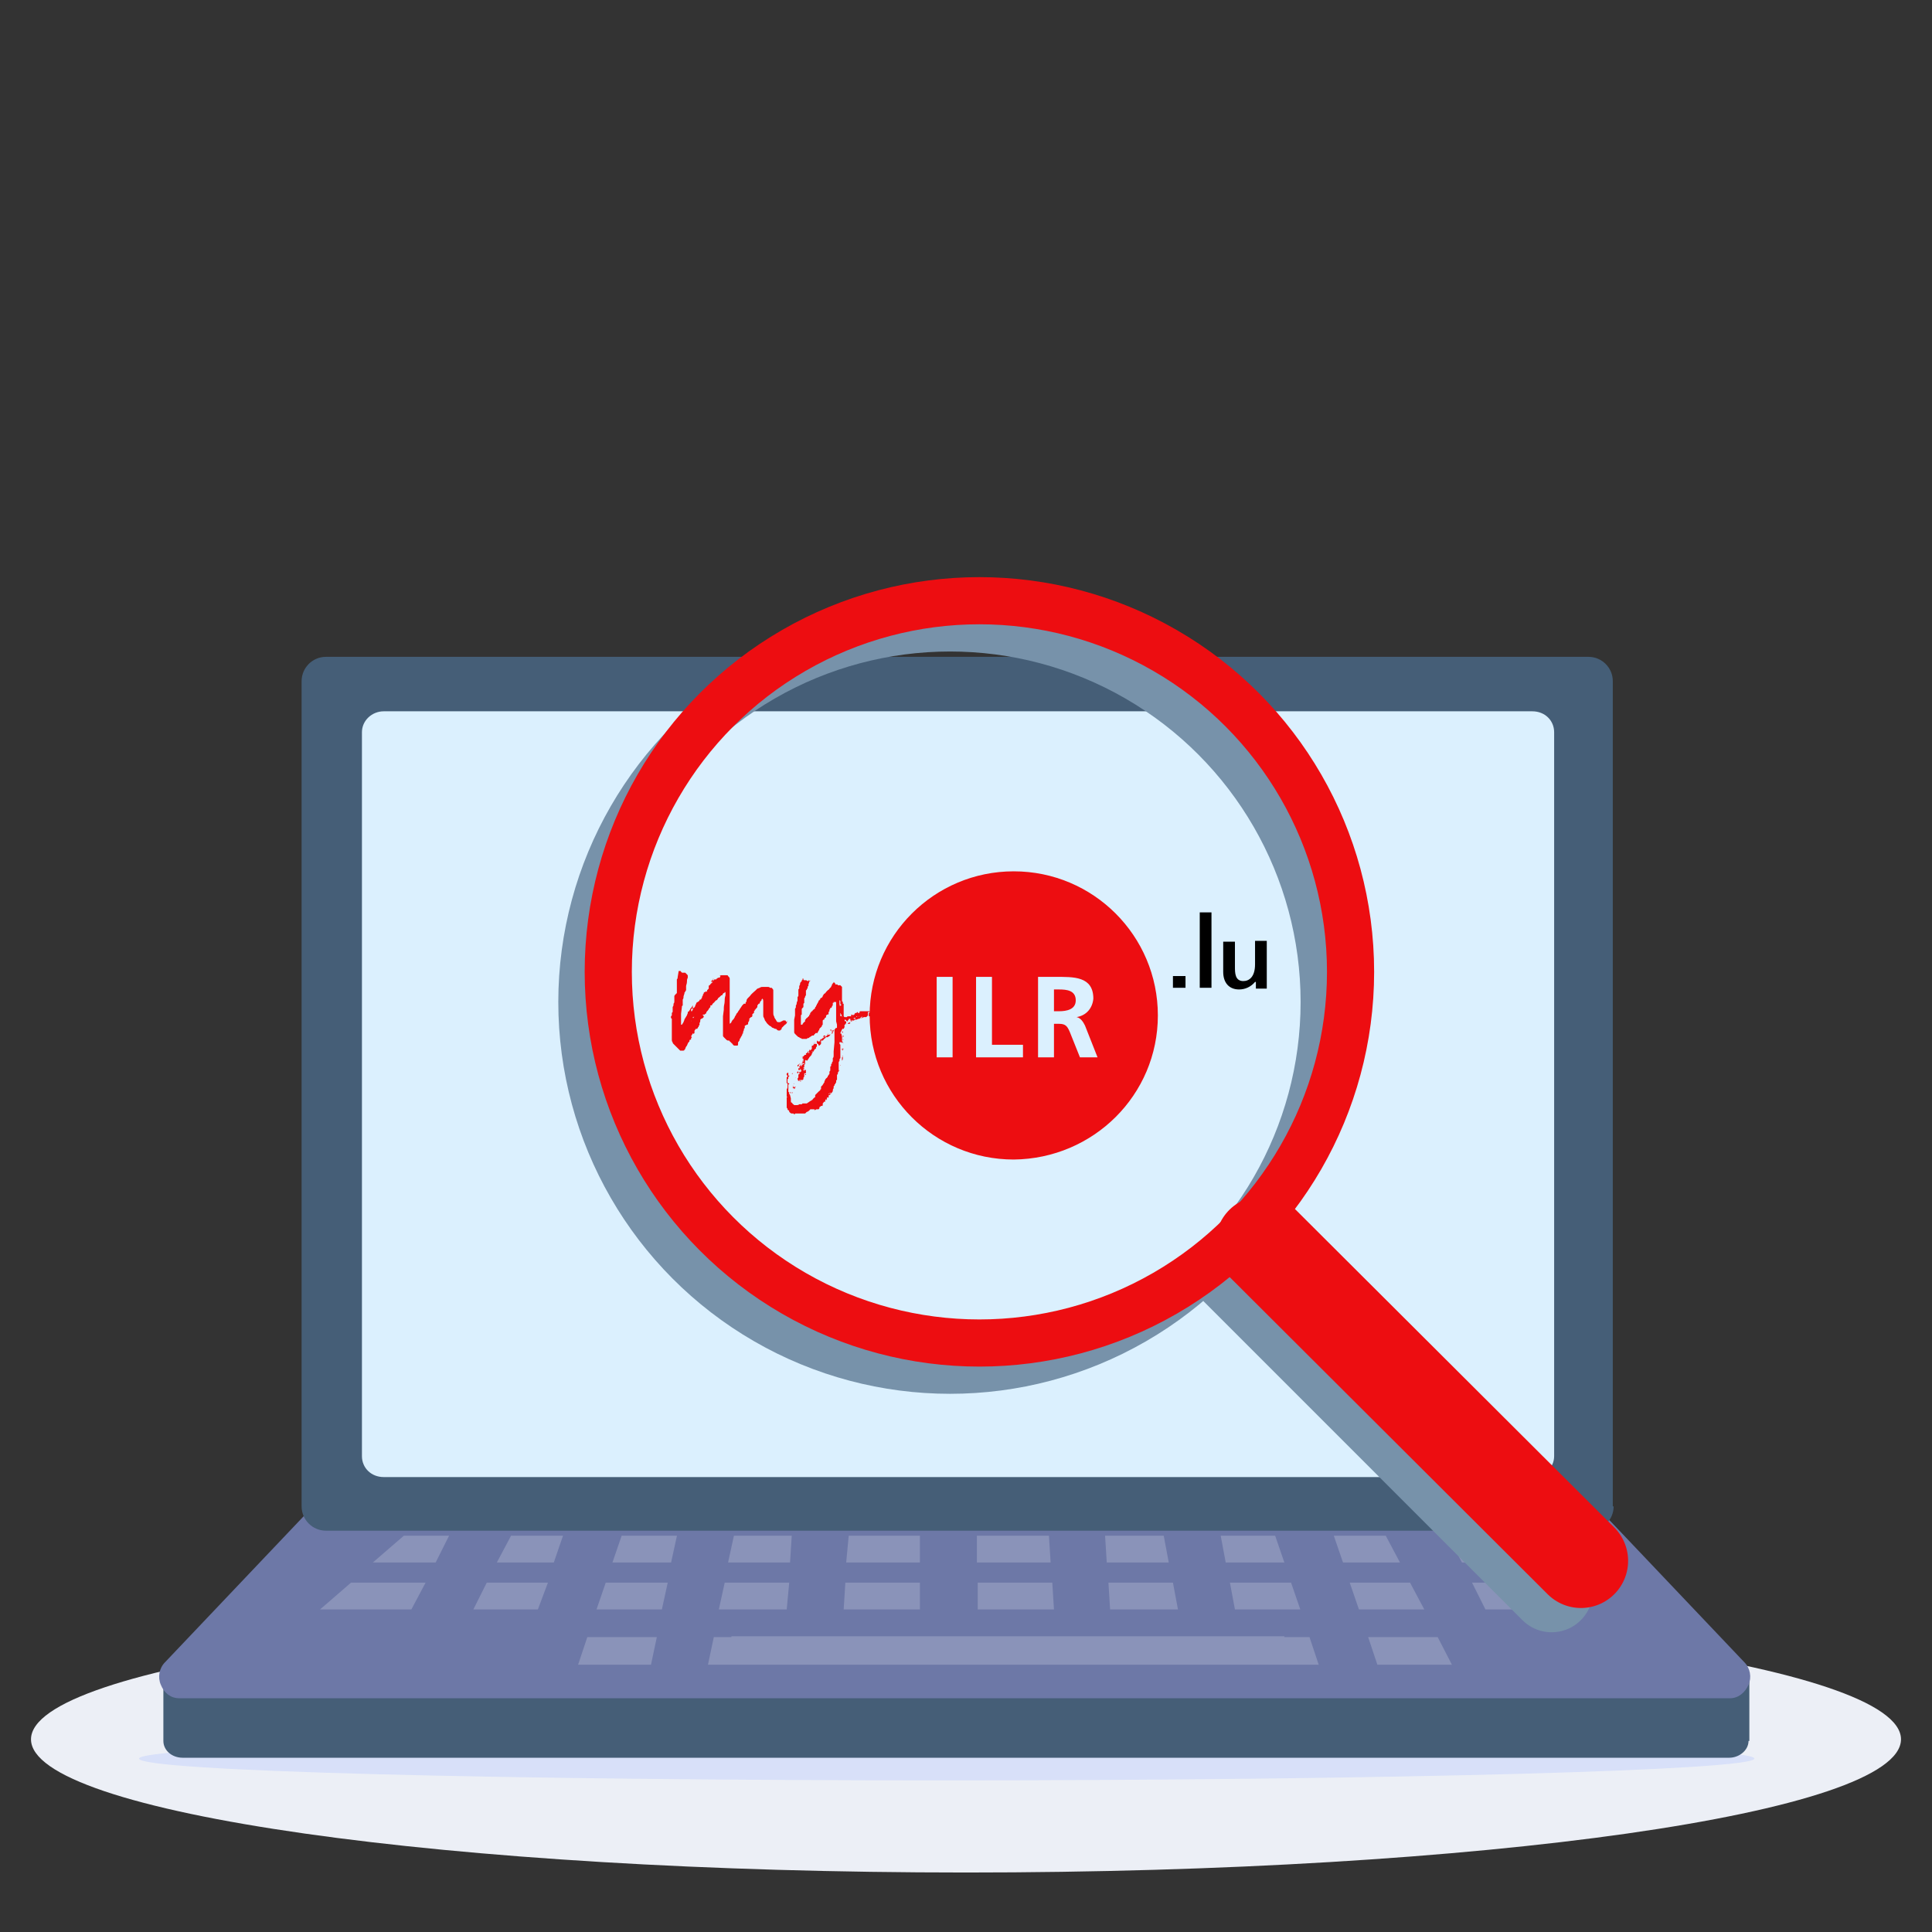 <?xml version="1.0" encoding="utf-8"?>
<!-- Generator: Adobe Illustrator 27.8.1, SVG Export Plug-In . SVG Version: 6.00 Build 0)  -->
<svg version="1.1" id="Calque_1" xmlns="http://www.w3.org/2000/svg" xmlns:xlink="http://www.w3.org/1999/xlink" x="0px" y="0px"
	 viewBox="0 0 230.6 230.6" style="enable-background:new 0 0 230.6 230.6;" xml:space="preserve">
<rect x="0" y="0" width="230.6" height="230.6" fill="#333333" stroke="none"/>
<style type="text/css">
	.st0{fill:#ECEFF6;}
	.st1{opacity:0.3;fill:#A8BCFF;}
	.st2{fill:#455E77;}
	.st3{fill:#6D78A7;}
	.st4{fill:#DBF0FE;}
	.st5{opacity:0.2;}
	.st6{fill:#FFFFFF;}
	.st7{fill:none;stroke:#7792AA;stroke-width:4.924;stroke-miterlimit:10;}
	.st8{fill:none;stroke:#7792AA;stroke-width:9.849;stroke-linecap:round;stroke-miterlimit:10;}
	.st9{fill:#ED0D11;}
	.st10{fill:none;stroke:#ED0D11;stroke-width:5.628;stroke-miterlimit:10;}
	.st11{fill:none;stroke:#ED0D11;stroke-width:11.256;stroke-linecap:round;stroke-miterlimit:10;}
</style>
<path class="st0" d="M3.7,207.6c0,8.8,49.9,15.9,111.6,15.9c61.6,0,111.6-7.1,111.6-15.9c0-8.8-50-15.9-111.6-15.9
	C53.7,191.7,3.7,198.8,3.7,207.6z"/>
<path class="st1" d="M209.4,209.9c0,1.4-43.2,2.6-96.4,2.6c-53.3,0-96.4-1.1-96.4-2.6c0-1.4,43.2-2.6,96.4-2.6
	C166.3,207.4,209.4,208.5,209.4,209.9z"/>
<path class="st2" d="M208.7,207.8c0,1.1-1.1,2-2.3,2H21.8c-1.3,0-2.3-0.9-2.3-2v-7.9h189.3V207.8z"/>
<path class="st3" d="M191.3,180.6l16.9,17.8c0.7,0.7,0.9,1.8,0.5,2.7c-0.4,0.9-1.2,1.6-2.2,1.6h-101h16.9h-101c-1,0-1.8-0.6-2.2-1.6
	c-0.4-0.9-0.2-2,0.5-2.7l16.9-17.8H191.3z"/>
<path class="st2" d="M192.6,179.8c0,1.6-1.3,2.9-2.9,2.9H38.9c-1.6,0-2.9-1.3-2.9-2.9V81.3c0-1.6,1.3-2.9,2.9-2.9h150.7
	c1.6,0,2.9,1.3,2.9,2.9V179.8z"/>
<path class="st4" d="M185.5,173.8c0,1.4-1.2,2.5-2.6,2.5H45.8c-1.5,0-2.6-1.1-2.6-2.5V87.4c0-1.4,1.2-2.5,2.6-2.5h137.1
	c1.5,0,2.6,1.1,2.6,2.5V173.8z"/>
<g class="st5">
	<polygon class="st6" points="73.1,186.5 80.1,186.5 80.8,183.3 74.2,183.3 	"/>
	<polygon class="st6" points="178.3,183.3 172.8,183.3 174.5,186.5 181.9,186.5 	"/>
	<polygon class="st6" points="139.5,186.5 138.9,183.3 131.9,183.3 132.1,186.5 	"/>
	<polygon class="st6" points="153.3,186.5 152.2,183.3 145.7,183.3 146.3,186.5 	"/>
	<polygon class="st6" points="94.5,183.3 87.6,183.3 86.9,186.5 94.3,186.5 	"/>
	<polygon class="st6" points="125.4,186.5 125.2,183.3 116.6,183.3 116.6,186.5 	"/>
	<polygon class="st6" points="109.8,183.3 101.3,183.3 101,186.5 109.8,186.5 	"/>
	<polygon class="st6" points="165.4,183.3 159.2,183.3 160.3,186.5 167.1,186.5 	"/>
	<polygon class="st6" points="94.2,188.9 86.5,188.9 85.8,192.1 93.9,192.1 	"/>
	<polygon class="st6" points="56.5,192.1 64.2,192.1 65.4,188.9 58.1,188.9 	"/>
	<polygon class="st6" points="109.8,188.9 100.9,188.9 100.7,192.1 109.8,192.1 	"/>
	<polygon class="st6" points="71.2,192.1 79,192.1 79.7,188.9 72.3,188.9 	"/>
	<polygon class="st6" points="132.5,192.1 140.6,192.1 140,188.9 132.3,188.9 	"/>
	<polygon class="st6" points="147.4,192.1 155.2,192.1 154.1,188.9 146.8,188.9 	"/>
	<polygon class="st6" points="116.7,192.1 125.8,192.1 125.6,188.9 116.7,188.9 	"/>
	<polygon class="st6" points="168.3,188.9 161.1,188.9 162.2,192.1 170,192.1 	"/>
	<polygon class="st6" points="175.7,188.9 177.3,192.1 188.2,192.1 184.6,188.9 	"/>
	<polygon class="st6" points="163.3,195.4 164.4,198.7 173.3,198.7 171.6,195.4 	"/>
	<polygon class="st6" points="156.3,195.4 153.3,195.4 153.3,195.3 87.3,195.3 87.3,195.4 85.2,195.4 84.5,198.7 87.3,198.7 
		153.3,198.7 157.4,198.7 	"/>
	<polygon class="st6" points="44.5,186.5 52,186.5 53.6,183.3 48.2,183.3 	"/>
	<polygon class="st6" points="38.2,192.1 49.1,192.1 50.8,188.9 41.9,188.9 	"/>
	<polygon class="st6" points="59.3,186.5 66.1,186.5 67.2,183.3 61,183.3 	"/>
	<polygon class="st6" points="69,198.7 77.7,198.7 78.4,195.4 70.1,195.4 	"/>
</g>
<g>
	<g>
		<circle class="st7" cx="113.4" cy="119.6" r="44.3"/>
		<line class="st8" x1="147.2" y1="151.9" x2="185.2" y2="189.9"/>
	</g>
	<g>
		<path class="st9" d="M138.2,121.2c0-9.5-7.7-17.2-17.2-17.2c-9.5,0-17.2,7.7-17.2,17.2c0,9.5,7.7,17.2,17.2,17.2
			C130.5,138.3,138.2,130.7,138.2,121.2L138.2,121.2z M113.7,126.2h-1.9v-9.6h1.9V126.2L113.7,126.2z M122.1,126.2h-5.6v-9.6h1.9
			v8.1h3.7V126.2L122.1,126.2z M128.5,121.4L128.5,121.4c0.5,0.1,0.8,0.6,1,1l1.5,3.8h-2.1l-1.2-3c-0.3-0.7-0.5-1-1.3-1h-0.6v4h-1.9
			v-9.6h2.1c2.1,0,4.5-0.1,4.5,2.6C130.4,120.3,129.7,121.2,128.5,121.4L128.5,121.4z M128.4,119.4c0-1.2-1.1-1.3-2-1.3h-0.6v2.6
			h0.6C127.3,120.7,128.4,120.5,128.4,119.4L128.4,119.4z"/>
		<path class="st9" d="M93.9,122l-0.1-0.1c0-0.1-0.1-0.1-0.1-0.1c0,0-0.1,0-0.1,0c-0.1,0-0.1,0-0.1,0c-0.1,0-0.1,0.1-0.2,0.1
			c-0.1,0-0.1,0.1-0.2,0.1c0,0-0.1,0-0.1,0h-0.1c-0.1,0-0.1,0-0.2-0.1c0-0.1-0.1-0.1-0.1-0.2c-0.1-0.1-0.2-0.3-0.2-0.4
			c-0.1-0.1-0.1-0.3-0.1-0.4c0-0.1,0-0.2,0-0.3c0-0.1,0-0.2,0-0.3v-0.1c0,0,0,0,0-0.1c0,0,0,0,0-0.1c0-0.1,0-0.2,0-0.3
			c0-0.1,0-0.1,0-0.2c0-0.1,0-0.1,0-0.2c0-0.1,0-0.1,0-0.2c0-0.1,0-0.1,0-0.2c0-0.1,0-0.1,0-0.2c0-0.1,0-0.1,0-0.2
			c0-0.1,0-0.1,0-0.2c0,0,0-0.1,0-0.1c0-0.1-0.1-0.2-0.2-0.3c0,0-0.1,0-0.1,0c0,0-0.1,0-0.1,0c-0.1-0.1-0.1-0.1-0.3-0.1h-0.1
			c0,0-0.1,0-0.1,0c0,0-0.1,0-0.1,0c-0.1,0-0.2,0-0.3,0c-0.1,0-0.2,0-0.3,0.1c-0.1,0-0.2,0.1-0.3,0.1c-0.1,0.1-0.1,0.1-0.2,0.2
			c-0.2,0.2-0.5,0.4-0.7,0.7c0,0-0.1,0.1-0.1,0.1c0,0-0.1,0.1-0.1,0.1c-0.1,0.1-0.2,0.2-0.2,0.4c0,0.1,0,0.1-0.1,0.1c0,0,0,0,0,0.1
			c0,0,0,0.1,0,0.1l0,0c0,0,0,0-0.1,0c0,0,0,0-0.1,0c0,0,0,0,0,0c0,0-0.1,0.1-0.1,0.1c0,0-0.1,0.1-0.1,0.1l-0.2,0.3
			c-0.1,0.1-0.1,0.2-0.2,0.3c-0.1,0.1-0.1,0.2-0.2,0.3c0,0,0,0,0,0c0,0,0,0,0,0l-0.1,0.1c0,0.1-0.1,0.2-0.1,0.2
			c0,0.1-0.1,0.1-0.1,0.2c0,0.1-0.1,0.1-0.1,0.2c-0.1,0.1-0.1,0.1-0.2,0.2c0,0.1-0.1,0.1-0.1,0.2c0,0.1-0.1,0.1-0.2,0.2
			c0,0,0,0,0-0.1v-0.2l0-0.3c0-0.1,0-0.2,0-0.3c0-0.1,0-0.2,0-0.3v-0.1c0-0.1,0-0.2,0-0.3c0-0.1,0-0.2,0-0.3v-0.4c0-0.1,0-0.1,0-0.1
			c0,0,0-0.1,0-0.1c0,0,0,0,0-0.1c0,0,0-0.1,0-0.1c0-0.1,0-0.2,0-0.3c0-0.1,0-0.2,0-0.3c0-0.1,0-0.1,0-0.2c0-0.1,0-0.1,0-0.2l0-0.3
			c0-0.1,0-0.2,0-0.2c0-0.1,0-0.1,0-0.2c0-0.1,0-0.1,0-0.2c0,0,0-0.1,0-0.1c0,0,0-0.1,0-0.1c0,0,0-0.1,0-0.2c0-0.1,0-0.1,0-0.2
			c0,0,0-0.1,0-0.2l0,0c0,0,0-0.1-0.1-0.2l-0.1-0.1c0-0.1-0.1-0.1-0.2-0.1c-0.1,0-0.2,0-0.3,0c0,0,0,0,0,0c0,0,0,0,0,0
			c0,0-0.1,0-0.1,0c0,0,0,0,0,0c0,0,0,0,0,0c0,0,0,0,0,0c0,0,0,0,0,0c0,0,0,0,0,0c0,0,0,0-0.1,0c-0.1,0-0.2,0-0.3,0.1l0,0l0,0
			c0,0,0.1,0,0.1,0c0,0,0,0,0,0v0l-0.1,0.2c0,0,0,0-0.1,0c0,0,0,0-0.1,0c0,0-0.1,0.1-0.1,0.1c0,0-0.1,0-0.1,0.1c0,0,0,0-0.1,0
			c-0.1,0-0.2,0-0.2,0.1l-0.1,0.1h0c0,0,0,0,0-0.1c0,0,0-0.1,0-0.1l0.1-0.1c0,0,0,0,0,0c0,0-0.1,0-0.1,0.1c0,0-0.1,0.1-0.1,0.1
			c0,0-0.1,0.1-0.1,0.2h0.1c0,0,0.1,0,0.1,0c0,0,0,0,0,0l0,0l-0.1,0.1c0,0-0.1,0-0.1,0.1c0,0-0.1,0-0.1,0.1c0,0-0.1,0.1-0.1,0.1
			c0,0-0.1,0-0.1,0.1v0.1v0c0,0,0,0,0,0.1c0,0,0,0,0,0.1l-0.2,0.2v0v0.1c0,0,0,0,0,0l0,0.1h0h0c0,0-0.1-0.1-0.1-0.1l0,0
			c0,0-0.1,0.1-0.1,0.1c-0.1,0-0.1,0-0.2,0.1c0,0,0,0,0,0.1c0,0,0,0,0,0c-0.1,0.1-0.1,0.1-0.1,0.2c0,0.1-0.1,0.1-0.1,0.2
			c0,0,0,0,0,0.1c0,0,0,0-0.1,0.1c0,0,0,0,0,0c0,0,0,0,0,0l0,0.1v0v0h-0.1h0c0,0-0.1,0-0.1,0.1c0,0,0,0.1-0.1,0.1l-0.1,0.1
			c-0.1,0-0.2,0.1-0.2,0.2c0,0.1-0.1,0.1-0.1,0.2c0,0.1,0,0.1-0.1,0.2c0,0,0,0.1-0.1,0.1c-0.1,0-0.1,0.1-0.1,0.2
			c0,0.1-0.1,0.1-0.1,0.2c0,0,0,0-0.1,0c0,0,0,0,0,0v0v0c0,0,0-0.1,0-0.2c0-0.1,0-0.1,0.1-0.1c0,0,0.1,0,0.1-0.1l0-0.1
			c0,0,0,0,0-0.1c0,0,0,0,0-0.1c0,0-0.1,0.1-0.1,0.2c0,0-0.1,0.1-0.2,0.2c0,0.1-0.1,0.2-0.1,0.2c0,0.1-0.1,0.1-0.2,0.2v0.1
			c0,0.1-0.1,0.2-0.1,0.3c-0.1,0.1-0.1,0.2-0.2,0.3c0,0.1-0.1,0.1-0.1,0.2c0,0.1-0.1,0.2-0.1,0.3c-0.1,0.1-0.1,0.2-0.2,0.3
			c0,0,0,0,0,0c0,0,0,0,0,0c0,0,0,0,0,0c0,0,0,0-0.1,0c0,0,0,0,0,0l0,0c0-0.1,0-0.3,0-0.4c0,0,0-0.1,0-0.2c0,0,0-0.1,0-0.1
			c0-0.1,0-0.1,0-0.2c0-0.1,0-0.1,0-0.2c0,0,0-0.1,0-0.1c0,0,0-0.1,0-0.1l0.1-0.8c0,0,0-0.1,0-0.1c0,0,0.1-0.1,0.1-0.1
			c0-0.1,0-0.1,0-0.2c0-0.1,0-0.1,0-0.1c0,0,0-0.1,0-0.1c0-0.1,0-0.1,0-0.2c0,0,0-0.1,0-0.1c0.1-0.1,0.1-0.3,0.1-0.4l0.1-0.3
			c0-0.1,0-0.2,0.1-0.2c0-0.1,0-0.1,0.1-0.2v-0.2v-0.1c0,0,0-0.1,0-0.1c0,0,0-0.1,0-0.1c0,0,0,0,0,0c0,0,0,0,0,0v0
			c0-0.1,0.1-0.3,0.1-0.5c0-0.2,0-0.3,0.1-0.5c0,0,0-0.1,0-0.1c0,0,0-0.1,0-0.1c0-0.1,0-0.1-0.1-0.2l-0.1-0.1c0,0-0.1-0.1-0.1-0.1
			s-0.1,0-0.1,0c0,0-0.1,0-0.1,0h-0.1c-0.1,0-0.1,0-0.2-0.1c0,0,0-0.1-0.1-0.1c0,0,0,0-0.1,0h0c-0.1,0-0.1,0-0.1,0.1l-0.1,0.6
			c0,0.1,0,0.2-0.1,0.3l0,0.3c0,0,0,0,0,0.1c0,0,0,0,0,0c0,0,0,0,0,0c0,0,0,0.1,0,0.1c0,0,0,0.1,0,0.2c0,0,0,0.1,0,0.2
			c0,0,0,0.1,0,0.1c0,0,0,0.1,0,0.1c0,0,0,0.1,0,0.1c0,0,0,0,0,0.1c0,0,0,0,0,0.1c0,0,0,0.1,0,0.2c0,0,0,0.1-0.1,0.1
			c0,0,0,0.1-0.1,0.1c0,0.1-0.1,0.1-0.1,0.2c0,0.1,0,0.1,0,0.3v0c0,0.1,0,0.2,0,0.3c0,0.1,0,0.2-0.1,0.3c0,0,0,0,0,0.1
			c0,0,0,0,0,0.1l-0.1,0.2c0,0.1,0,0.1,0,0.2c0,0.1,0,0.1,0,0.2c0,0,0,0.1,0,0.1c0,0.1,0,0.1-0.1,0.2c0,0,0,0.1,0,0.1
			c0,0,0,0.1,0,0.1v0c0,0,0,0,0,0.1c0,0,0,0-0.1,0.1v0v0v0.1c0,0,0,0,0,0.1c0,0,0,0,0,0l0.1,0.1c0,0,0,0.1,0,0.1c0,0.1,0,0.2,0,0.2
			c0,0,0,0.1,0,0.1c0,0,0,0.1,0,0.1c0,0,0,0,0,0.1c0,0.1,0,0.2,0,0.2c0,0.1,0,0.1,0,0.2c0,0,0,0,0,0.1c0,0,0,0,0,0.1
			c0,0.1,0,0.1,0,0.2c0,0,0,0.1,0,0.1v0.2c0,0.2,0,0.3,0,0.4c0,0,0,0.1,0,0.1c0,0.1,0,0.2,0,0.3c0,0.1,0,0.2,0.1,0.3
			c0,0.1,0,0.1,0.1,0.2c0,0,0.1,0.1,0.1,0.1l0.1,0.1c0.1,0.1,0.1,0.1,0.2,0.2c0.1,0.1,0.1,0.1,0.2,0.2c0,0,0.1,0.1,0.2,0.2h0.1h0.1
			c0,0,0,0,0.1,0c0,0,0,0,0,0c0.1,0,0.2,0,0.2-0.1l0.1-0.1c0-0.1,0.1-0.3,0.2-0.4c0.1-0.2,0.1-0.3,0.2-0.4l0,0l-0.1,0c0,0,0,0,0.1,0
			c0,0,0.1-0.1,0.1-0.1c0,0,0-0.1,0-0.1c0,0,0-0.1,0.1-0.1c0.1,0,0.1-0.1,0.1-0.1c0,0,0,0,0,0c0,0,0,0,0,0v-0.1c0,0,0,0,0.1-0.1l0,0
			l0,0c0,0-0.1-0.1-0.1-0.1c0-0.1,0.1-0.1,0.1-0.2c0.1-0.1,0.1-0.1,0.1-0.2v0c0,0,0,0,0.1,0.1v0c0,0,0.1-0.1,0.1-0.1c0,0,0,0,0-0.1
			c0,0,0,0,0,0c0,0,0,0,0-0.1c0-0.1,0-0.1,0.1-0.2c0,0,0-0.1,0.1-0.1c0,0,0,0,0.1,0c0,0,0,0,0.1-0.1v-0.1c0,0,0,0,0.1,0h0
			c0,0,0,0,0-0.1c0-0.1,0-0.1,0-0.1c0.1,0,0.1,0,0.1-0.1c0-0.1,0-0.1,0-0.1c0,0,0,0,0,0c0,0,0,0,0,0c0,0,0,0,0,0c0,0,0,0,0,0v0
			c0,0,0,0,0-0.1c0.1-0.1,0.1-0.3,0.1-0.4c0,0,0,0,0.1-0.1c0.1,0,0.2-0.1,0.2-0.1c0,0,0,0,0.1-0.1c0,0,0,0,0-0.1c0,0,0-0.1-0.1-0.1
			v0v-0.1c0,0,0,0,0.1,0c0,0,0,0,0.1,0c0,0,0,0,0,0c0,0,0,0,0,0c0,0,0,0,0.1-0.1c0,0,0.1,0,0.1-0.1c0-0.1,0.1-0.2,0.2-0.3
			c0.1-0.1,0.1-0.2,0.2-0.3l0.1-0.1c0,0,0,0,0-0.1c0,0,0-0.1,0-0.1c0,0,0,0,0.1,0c0.1,0,0.1,0,0.1-0.1c0,0,0.1-0.1,0.1-0.1
			c0,0,0-0.1,0.1-0.1c0,0,0.1-0.1,0.1-0.1c0,0,0-0.1,0.1-0.1c0-0.1,0.1-0.1,0.1-0.1c0.1,0,0.1-0.1,0.2-0.2c0-0.1,0.1-0.1,0.2-0.2
			c0,0,0.1-0.1,0.1-0.1c0,0,0.1-0.1,0.1-0.1c0,0,0,0,0,0c0,0,0,0,0.1,0l0.1-0.2c0,0,0.1-0.1,0.2-0.1c0,0,0,0,0,0c0,0,0,0,0-0.1h0
			c0,0,0.1,0,0.1,0.1v0.1v0.2c-0.1,0.3-0.1,0.5-0.1,0.7c0,0.3-0.1,0.5-0.1,0.8v0.1l0,0.1l-0.1,0.8c0,0.2,0,0.3,0,0.5
			c0,0.2,0,0.4,0,0.6v0.3l0,0.7c0,0.1,0,0.2,0,0.2c0,0.1,0,0.1,0.1,0.2l0.1,0.1c0,0,0.1,0.1,0.1,0.1c0,0,0.1,0.1,0.1,0.1
			c0,0,0.1,0.1,0.2,0.1c0,0,0,0,0.1,0c0,0,0.1,0,0.1,0.1c0.1,0.1,0.2,0.1,0.2,0.2c0.1,0,0.1,0.1,0.2,0.2c0.1,0.1,0.1,0.1,0.2,0.1
			c0,0,0.1,0,0.1,0c0,0,0,0,0.1,0c0,0,0,0,0.1,0c0.1,0,0.1-0.1,0.1-0.2c0-0.1,0-0.1,0-0.2c0.1-0.1,0.2-0.2,0.2-0.4l0.1-0.1
			c0-0.1,0.1-0.2,0.1-0.2c0-0.1,0.1-0.1,0.1-0.2v0c0,0,0,0,0,0c0,0,0,0,0-0.1c0.1,0,0.1-0.1,0.1-0.2c0-0.1,0.1-0.2,0.1-0.3
			c0,0,0,0,0-0.1c0,0,0,0,0.1-0.1l0-0.2c0-0.1,0-0.1,0.1-0.1c0,0,0.1-0.1,0.2-0.1c0.1,0,0.1-0.1,0.1-0.2c0-0.1,0-0.1,0.1-0.2
			c0-0.1,0-0.1,0.1-0.2l0,0h0h-0.1v0c0-0.1,0.1-0.1,0.1-0.2l0,0c0,0,0,0,0,0c0.1,0,0.1,0,0.1-0.1c0,0,0,0,0,0c0,0,0,0,0.1,0l0.1-0.1
			c0,0,0,0,0-0.1c0,0,0,0,0-0.1c0-0.1,0.1-0.1,0.2-0.2v-0.1c0-0.1,0-0.1,0-0.1c0,0,0.1-0.1,0.1-0.1c0,0,0,0,0,0c0,0,0-0.1,0-0.1
			c0,0,0,0,0,0h0c0,0,0.1,0,0.1,0v0c0,0,0,0,0-0.1c0,0,0,0,0,0c0.1,0,0.1-0.1,0.2-0.2c0,0,0,0,0-0.1c0,0,0,0,0-0.1l0,0c0,0,0,0,0,0
			c0,0,0,0,0,0h0l0,0c0,0,0.1-0.1,0.1-0.1c0,0,0-0.1,0.1-0.1c0,0,0.1,0,0.1-0.1c0-0.1,0-0.1,0.1-0.2c0,0,0.1-0.1,0.1-0.1
			c0,0,0,0,0-0.1c0,0,0,0,0.1-0.1h0c0,0,0,0,0,0c0.1,0.1,0.1,0.2,0.1,0.3c0,0,0,0,0,0.1c0,0.1,0,0.1,0,0.2c0,0.1,0,0.1,0,0.2v0.1
			c0,0.1,0,0.2,0,0.3c0,0.1,0,0.2,0,0.3c0,0.1,0,0.1,0,0.1c0,0.1,0,0.2,0,0.2c0,0.1,0,0.1,0,0.2c0,0.1,0,0.2,0.1,0.3
			c0,0.1,0.1,0.2,0.1,0.3c0.1,0.1,0.2,0.3,0.3,0.4c0.1,0.1,0.3,0.3,0.4,0.3c0,0,0.1,0.1,0.1,0.1c0,0,0.1,0.1,0.2,0.1l0.2,0.1
			c0.1,0,0.2,0,0.2,0.1c0.1,0,0.1,0.1,0.2,0.1c0,0,0.1,0,0.1,0c0,0,0,0,0.1,0l0.1-0.1c0.1,0,0.1-0.1,0.1-0.2l0.1-0.1
			c0,0,0,0,0.1-0.1c0,0,0.1-0.1,0.1-0.1c0,0,0.1-0.1,0.1-0.1c0,0,0.1,0,0.1-0.1c0,0,0.1,0,0.1-0.1c0,0,0.1-0.1,0.1-0.3
			C93.9,122.1,93.9,122.1,93.9,122L93.9,122L93.9,122z M82.9,121.3C82.9,121.4,82.9,121.4,82.9,121.3
			C82.9,121.4,82.9,121.4,82.9,121.3c-0.1,0.1-0.1,0.1-0.1,0.1c0,0,0,0,0,0c0,0.1,0,0.1-0.1,0.1c0,0,0,0,0,0c0,0,0,0,0-0.1
			c0,0,0,0,0,0C82.7,121.4,82.8,121.4,82.9,121.3L82.9,121.3L82.9,121.3z M85,118.1l0.1-0.1c0,0,0,0,0-0.1c0,0,0,0,0,0h0
			c0,0-0.1,0.1-0.1,0.2C85,118.1,85,118.1,85,118.1L85,118.1L85,118.1z M85.7,117.4c0.1,0,0.1,0,0.2-0.1c0,0,0,0,0,0v0c0,0,0,0,0,0
			c0,0,0,0,0,0l0,0C85.8,117.3,85.8,117.3,85.7,117.4L85.7,117.4L85.7,117.4z M82.5,121.9C82.5,121.8,82.6,121.8,82.5,121.9
			L82.5,121.9L82.5,121.9C82.6,121.9,82.6,121.9,82.5,121.9C82.6,121.9,82.5,121.9,82.5,121.9L82.5,121.9L82.5,121.9z M83.3,120.4
			L83.3,120.4L83.3,120.4C83.3,120.4,83.3,120.4,83.3,120.4C83.3,120.4,83.3,120.4,83.3,120.4L83.3,120.4L83.3,120.4z M82.9,123.4
			L82.9,123.4L82.9,123.4L82.9,123.4L82.9,123.4L82.9,123.4z M85.1,117.9L85.1,117.9L85.1,117.9L85.1,117.9c0.1-0.1,0.1-0.1,0.1-0.1
			c0,0,0,0,0,0L85.1,117.9L85.1,117.9z M83,123C83,123,83,123,83,123C83.1,123,83.1,123,83,123L83,123C83,123,83,123,83,123L83,123
			L83,123z M83.5,122.1C83.5,122.1,83.5,122.1,83.5,122.1C83.5,122,83.5,122,83.5,122.1C83.5,122,83.5,122,83.5,122.1L83.5,122.1
			L83.5,122.1L83.5,122.1z M86,117.2L86,117.2L86,117.2C86,117.2,86,117.2,86,117.2C86,117.2,86,117.2,86,117.2L86,117.2L86,117.2
			C86,117.2,86,117.2,86,117.2L86,117.2L86,117.2z M89.3,121.5L89.3,121.5L89.3,121.5C89.3,121.5,89.3,121.5,89.3,121.5L89.3,121.5
			L89.3,121.5z M83.2,120.5L83.2,120.5C83.2,120.5,83.2,120.5,83.2,120.5L83.2,120.5L83.2,120.5L83.2,120.5z M89.1,121.9L89.1,121.9
			C89.1,121.9,89.1,121.9,89.1,121.9L89.1,121.9L89.1,121.9z M100.6,122.8L100.6,122.8C100.5,122.8,100.6,122.8,100.6,122.8
			c0,0.1,0,0.1,0,0.1l0,0L100.6,122.8C100.6,122.8,100.6,122.9,100.6,122.8C100.6,122.8,100.6,122.8,100.6,122.8c0.1,0,0.1,0,0.1,0
			v0h0l0.1-0.2c0,0,0,0,0-0.1c0-0.1,0-0.1,0-0.1v0c0,0,0-0.1,0-0.1c0,0,0,0,0,0c0,0,0,0,0,0c0,0,0,0,0.1,0c0,0,0,0,0-0.1
			c0,0,0.1,0,0.1-0.1c0,0,0,0,0,0c0,0,0,0,0,0c0,0,0,0,0,0c0,0,0,0,0,0c0,0,0,0,0,0l0,0c0,0,0,0,0,0c0,0,0,0,0,0c0,0,0-0.1,0-0.1v0
			l0,0l0,0c0,0,0,0,0,0c0,0,0-0.1,0-0.1h-0.1c-0.1,0-0.1-0.1-0.1-0.1c0,0,0-0.1,0-0.1c0,0,0-0.1,0-0.1c0,0,0,0,0-0.1c0,0,0,0,0,0
			c0,0,0,0,0,0c0,0,0,0,0,0c0-0.1,0-0.1-0.1-0.2V121c0,0,0,0,0-0.1c0,0,0-0.1,0-0.1c0,0,0-0.1,0-0.1l0-0.1c0,0,0,0,0-0.1
			c0,0,0,0,0-0.1c0,0,0,0,0,0l0,0c0,0,0-0.1,0-0.1s0-0.1,0-0.1l0-0.3c0-0.1,0-0.1-0.1-0.1v-0.1c0,0,0-0.1,0-0.1c0,0,0,0,0,0v0
			l-0.1-0.1v0c0,0,0,0,0-0.1c0,0,0,0,0-0.1l0-0.1c0,0,0,0,0-0.1c0,0,0,0,0-0.1c0,0,0,0,0,0c0,0,0,0,0,0l0,0l0,0l0,0c0,0,0,0,0-0.1
			v-0.1c0,0,0-0.1,0-0.1c0,0,0-0.1,0-0.1c0,0,0,0,0,0h0c0,0,0,0,0-0.1l0-0.2c0,0,0-0.1,0-0.2c0,0,0-0.1,0-0.1c0,0,0-0.1,0-0.1
			c0,0,0,0,0-0.1l0,0c0,0,0,0-0.1-0.1c0,0,0,0-0.1-0.1c0,0,0,0,0,0l0,0l0,0l0,0l0,0H100c0,0,0,0,0,0c0,0,0,0,0,0l0,0
			c0,0,0-0.1-0.1-0.1c0,0,0,0,0,0c0,0,0,0,0,0c0,0,0,0,0,0v0h0c0,0-0.1,0-0.1,0h-0.1c0,0,0,0,0,0l0,0h0c0,0,0,0,0,0c0,0,0-0.1,0-0.1
			l-0.1-0.1v0l0,0v0l0,0v0l-0.1-0.1c0,0,0,0,0,0.1l0,0c0,0-0.1,0-0.1,0.1c0,0-0.1,0.1-0.1,0.1c0,0.1,0,0.1,0,0.1
			c0,0-0.1,0.1-0.1,0.2c-0.1,0.1-0.1,0.1-0.2,0.2c0,0.1-0.1,0.1-0.2,0.2c0,0,0,0-0.1,0.1c0,0-0.1,0.1-0.1,0.1c0,0,0,0.1-0.1,0.1
			c0,0,0,0.1-0.1,0.1c0,0,0,0-0.1,0.1c0,0.1-0.1,0.1-0.1,0.2c0,0.1-0.1,0.1-0.1,0.2c0,0,0,0-0.1,0l-0.1,0.1c0,0.1,0,0.1,0,0.1
			c-0.1,0-0.1,0.1-0.1,0.1c0,0,0,0,0,0c-0.1,0-0.1,0.1-0.1,0.1c0,0,0,0.1-0.1,0.2c0,0.1-0.1,0.1-0.1,0.2c0,0.1-0.1,0.1-0.1,0.2
			c0,0,0,0.1-0.1,0.1c0,0,0,0.1,0,0.1c0,0,0,0.1-0.1,0.1c0,0,0,0.1-0.1,0.1c0,0,0,0-0.1,0.1c0,0,0,0.1-0.1,0.1c0,0-0.1,0.1-0.1,0.1
			c0,0,0,0.1-0.1,0.1c0,0,0,0.1,0,0.1c0,0.1,0,0.1-0.1,0.1h0c0,0,0,0,0,0.1c0,0,0,0,0,0c0,0,0,0,0,0c0,0,0,0.1-0.1,0.1
			c0,0,0,0.1-0.1,0.1c0,0.1-0.1,0.1-0.1,0.1c0,0-0.1,0.1-0.1,0.1l0,0c0,0,0,0.1-0.1,0.1l0,0.1c0,0,0,0.1,0,0.1c0,0-0.1,0.1-0.1,0.1
			h0c-0.1,0-0.1,0.1-0.1,0.1c0,0-0.1,0.1-0.1,0.1c0,0.1,0,0.1-0.1,0.1h-0.1c0,0,0,0,0,0c0,0,0,0,0,0l0-0.1l0-0.2c0,0,0-0.1,0-0.1
			c0,0,0-0.1,0-0.1c0,0,0-0.1,0-0.1c0,0,0-0.1,0-0.2v-0.1v-0.1c0-0.1,0-0.2,0.1-0.2c0-0.1,0-0.1,0-0.2c0-0.1,0-0.2,0-0.2
			c0-0.1,0-0.1,0-0.2c0-0.1,0-0.1,0.1-0.2c0,0,0,0,0,0c0,0,0,0,0,0c0,0,0,0,0,0c0,0,0,0,0,0c0,0,0,0,0,0c0,0,0,0,0,0
			c0,0,0.1-0.1,0.1-0.1c0,0,0-0.1,0-0.1c0,0,0,0,0-0.1v-0.1v0c0,0,0-0.1,0-0.1c0,0,0,0,0,0h0c0,0,0,0,0,0c0,0,0.1-0.1,0.1-0.1v-0.1
			c0,0,0-0.1,0-0.1c0,0,0,0,0,0c0,0,0,0,0,0c0,0,0,0,0-0.1c0,0,0,0,0-0.1l0-0.1c0-0.1,0.1-0.1,0.1-0.2c0-0.1,0-0.1,0.1-0.2
			c0,0,0-0.1,0-0.1c0,0,0-0.1,0-0.1c0,0,0-0.1,0-0.1c0,0,0,0,0-0.1c0,0,0,0,0-0.1c0,0,0,0,0-0.1v0v0c0,0,0.1,0,0.1-0.1c0,0,0,0,0,0
			c0,0,0,0,0,0c0-0.1,0-0.1,0.1-0.1c0,0,0-0.1,0-0.1v0c0-0.1,0-0.1,0-0.1c0,0,0-0.1,0.1-0.1c0,0,0,0,0-0.1c0,0,0-0.1,0-0.1l0.1-0.3
			c0,0,0-0.1,0.1-0.1c0,0,0-0.1,0-0.1l0,0v0l-0.1,0.1c0,0,0,0,0,0c0,0,0,0,0,0c0,0,0-0.1-0.1-0.1c0,0,0,0,0,0.1h-0.1
			c0,0-0.1-0.1-0.2-0.1c0,0,0,0-0.1,0h0c0,0,0,0-0.1,0c0,0,0,0,0,0c0,0,0,0,0,0c0,0-0.1,0-0.1-0.1l0,0c0,0,0,0,0-0.1l0,0v0l0,0l0,0
			c0,0,0,0,0,0h0c0,0,0,0-0.1,0c0,0,0,0,0,0.1c0,0,0,0.1-0.1,0.1c0,0,0,0.1,0,0.1c-0.1,0.1-0.2,0.2-0.2,0.3v0v0.1l-0.1,0.2
			c0,0,0,0.1,0,0.2c0,0.1,0,0.1-0.1,0.2c0,0,0,0.1,0,0.1c0,0,0,0,0,0.1c0,0,0,0.1,0,0.1c0,0,0,0.1,0,0.1c0,0,0,0.1,0,0.1
			c0,0,0,0.1,0,0.1c0,0,0,0,0,0.1c0,0.1,0,0.1-0.1,0.2c0,0,0,0.1,0,0.2c0,0,0,0.1,0,0.1c0,0,0,0.1,0,0.1c0,0.1-0.1,0.2-0.1,0.3
			c0,0.1,0,0.2-0.1,0.3c0,0,0,0,0,0.1v0.1c0,0,0,0.1-0.1,0.2c0,0,0,0.1,0,0.2c0,0,0,0,0,0c0,0,0,0,0,0c0,0.1,0,0.2,0,0.2
			c0,0.1,0,0.1,0,0.2c0,0.1,0,0.1,0,0.1c0,0,0,0.1,0,0.1l-0.1,0.5c0,0.1,0,0.2,0,0.3c0,0.1,0,0.2,0,0.2c0,0.1,0,0.1,0,0.2l0,0.2
			c0,0,0,0,0,0.1c0,0,0,0.1,0,0.1c0,0,0,0.1,0,0.1c0,0.1,0,0.2,0,0.2v0.1c0,0,0,0.1,0.1,0.2c0,0,0,0,0.1,0.1c0,0,0,0,0.1,0.1
			c0.1,0.1,0.2,0.2,0.3,0.2l0.1,0.1c0,0,0,0,0.1,0c0.1,0.1,0.1,0.1,0.2,0.1h0c0,0,0.1,0,0.1,0c0,0,0,0,0.1,0h0c0,0,0.1,0,0.1,0
			c0,0,0,0,0.1,0c0,0,0,0,0,0c0.1,0,0.1,0,0.2-0.1c0,0,0.1,0,0.1,0c0,0,0.1,0,0.1-0.1c0,0,0,0,0,0c0,0,0,0,0,0c0,0,0,0,0,0
			c0,0,0,0,0.1,0c0,0,0-0.1,0.1-0.1c0,0,0.1,0,0.1-0.1v0h0c0,0,0,0,0.1,0c0,0,0,0,0,0c0,0,0,0,0.1,0c0,0,0,0,0.1-0.1
			c0,0,0-0.1,0.1-0.1c0,0,0-0.1,0.1-0.1c0,0,0,0,0.1,0c0,0,0,0,0.1,0c0,0,0,0,0,0v-0.1c0.1-0.1,0.1-0.2,0.2-0.3c0,0,0,0,0,0l0-0.1
			c0,0,0,0,0,0c0,0,0,0,0,0c0,0,0,0,0.1-0.1c0,0,0,0,0.1-0.1c0,0,0,0,0.1-0.1c0,0,0,0,0-0.1l0.1-0.1c0,0,0-0.1,0-0.1c0,0,0,0,0-0.1
			c0,0,0-0.1,0-0.1c0,0,0-0.1,0-0.1c0,0,0,0,0,0c0,0,0,0,0,0c0,0,0,0,0-0.1c0,0,0,0,0.1-0.1c0.1,0,0.1,0,0.1-0.1c0,0,0-0.1,0.1-0.1
			c0,0,0,0,0.1-0.1h0c0,0,0-0.1,0-0.1c0,0,0,0,0-0.1c0,0,0,0,0,0c0,0,0.1,0,0.1-0.1c0,0,0,0,0.1,0c0,0,0.1,0,0.1-0.1
			c0,0,0-0.1,0-0.1c0,0,0-0.1,0-0.1c0,0,0.1-0.1,0.1-0.1c0,0,0,0,0-0.1c0,0,0,0,0-0.1c0.1,0,0.1-0.1,0.1-0.2c0,0,0,0,0,0h0
			c0,0,0,0,0.1,0c0,0,0,0,0.1-0.1v0c0,0,0,0,0-0.1c0,0,0,0,0.1-0.1c0,0,0-0.1,0-0.1v-0.1c0,0,0,0,0-0.1c0,0,0,0,0.1,0
			c0,0,0-0.1,0-0.1h0.2c0,0,0,0,0.1,0c0,0,0,0,0,0.1l0,0.4c0,0.1,0,0.1,0,0.2c0,0.1,0,0.1,0,0.2c0,0,0,0.1,0,0.1c0,0,0,0,0,0.1
			l0,0.1c0,0,0,0.1,0,0.1l0,0.1c0,0.1,0,0.1,0,0.2c0,0.1,0,0.1,0,0.2l0,0.3c0,0,0,0,0,0c0,0,0,0,0,0l0,0.2l0.1,0.4c0,0,0,0,0,0.1
			c0,0,0,0,0,0.1l0,0.1c0,0.1,0,0.1-0.1,0.1c-0.1,0-0.1,0.1-0.1,0.1c0,0-0.1,0.1-0.1,0.1c-0.1,0-0.1,0-0.1,0.1v0.1c0,0,0,0,0,0h0
			c0,0-0.1,0-0.1,0l0,0.1l0,0.1c0,0,0,0,0,0c0,0,0,0,0,0h0c0,0-0.1,0.1-0.1,0.1c0,0,0,0,0,0c0,0,0,0,0,0c0,0,0,0-0.1,0
			c0,0,0,0-0.1,0c0,0,0,0.1,0,0.1v0c0,0,0,0.1-0.1,0.1h0c0,0,0,0,0-0.1c0,0-0.1,0-0.1,0c-0.1,0-0.1,0-0.2,0.1c0,0-0.1,0.1-0.1,0.1
			c0,0,0,0,0,0c0,0,0,0,0,0.1c0,0,0,0,0,0c0,0,0,0,0,0c0,0,0,0-0.1,0c0,0-0.1,0-0.1,0h-0.1c0,0-0.1,0-0.1,0.1v0c0,0,0,0,0,0
			c0,0,0,0,0,0c0,0-0.1,0.1-0.1,0.1c0,0-0.1,0.1-0.1,0.1c0,0-0.1,0.1-0.1,0.1c0,0,0,0,0,0.1c0,0,0,0-0.1,0c0,0,0,0-0.1,0
			c0,0-0.1,0-0.1,0l-0.1,0.1c0,0,0,0.1,0,0.1c0,0,0,0,0,0.1c0,0-0.1,0-0.1,0c0,0-0.1,0-0.1,0c0,0,0,0,0,0c0,0,0,0-0.1,0c0,0,0,0,0,0
			c0,0,0,0,0,0c0,0-0.1,0.1-0.1,0.1c0,0,0,0,0,0c0,0,0,0,0,0l0,0v0c0,0,0,0.1-0.1,0.1c0,0,0,0-0.1,0c0,0,0,0,0,0c0,0,0,0,0,0.1
			c0,0,0,0,0,0.1c0,0,0,0.1,0,0.1c0,0,0,0,0,0l0,0c0,0,0,0,0,0v0.1l-0.1,0.1c0,0,0,0,0,0c0,0,0,0,0,0c0,0,0,0,0,0c0,0,0,0,0,0
			c0,0,0,0,0,0l-0.1,0.1c0,0,0,0,0,0h0l0,0l0,0c0,0,0,0,0-0.1c0,0-0.1,0-0.1,0c0,0.1,0,0.1,0,0.1c0,0-0.1,0.1-0.1,0.1c0,0,0,0,0,0
			c0,0,0,0,0,0c0,0,0,0.1,0,0.1v0c0,0-0.1,0-0.1,0c0,0,0,0,0-0.1h0c0,0,0,0,0,0c0,0,0,0,0,0v0c0,0,0,0,0,0.1h0l0,0l0,0l0,0
			c0,0.1,0,0.1-0.1,0.1c-0.1,0-0.1,0-0.1,0.1v0c0,0,0,0.1,0.1,0.1v0l0,0c0,0,0,0-0.1,0c0,0,0,0-0.1,0c0,0,0,0,0,0c0,0,0,0,0,0v0h0
			c0,0-0.1,0-0.1,0.1c-0.1,0-0.1,0.1-0.1,0.2v0c0,0,0,0,0,0c0,0,0,0,0,0c0,0,0,0,0,0.1c0,0,0,0,0,0.1c0,0,0,0,0,0.1l0,0
			c0,0,0,0,0,0.1c0,0,0,0-0.1,0.1v0c0,0,0,0.1,0,0.1c0,0-0.1,0.1-0.1,0.1v0l0.1,0.1v0.1c-0.1,0-0.1,0.1-0.1,0.1c0,0,0,0-0.1,0.1l0,0
			c0,0,0-0.1,0-0.1c0,0,0-0.1,0-0.1l0,0c0,0,0,0.1-0.1,0.1c0,0,0,0.1-0.1,0.1c0,0,0,0.1,0,0.1l0.1,0h0l0,0.1h0c0,0,0,0,0,0v0
			c0,0,0,0-0.1,0c0,0,0,0-0.1,0h0c0,0,0,0,0,0c0,0,0,0,0,0c0,0,0,0,0,0.1c0,0,0,0,0,0.1v0c0.1,0,0.1,0,0.1,0h0.1v0l0,0c0,0,0,0,0,0
			c0,0,0,0,0,0l0-0.1l0-0.1c0,0,0,0,0-0.1v0v0c0,0,0,0,0-0.1c0,0,0,0,0,0h0c0,0,0,0,0.1,0c0,0,0,0,0-0.1c0,0,0,0,0,0
			c0,0,0-0.1,0-0.1c0,0,0,0,0-0.1c0,0,0,0,0-0.1v0h0c0,0,0,0,0,0c0,0,0,0,0,0c0,0,0,0,0,0c0,0,0,0,0,0c0,0,0,0,0,0c0,0,0,0,0,0
			l0,0.1l0,0l-0.1,0.2c0,0,0,0.1,0,0.1l0,0l0,0c0,0,0,0,0,0c0,0,0,0,0,0l0,0c0,0,0,0,0,0c0,0,0,0,0,0v0.1c0,0,0,0.1-0.1,0.1
			c0.1,0,0.1,0,0.1,0.1c0,0,0,0,0.1,0v0.1c0,0,0,0.1,0.1,0.1v0c0,0,0,0,0,0c0,0-0.1,0.1-0.1,0.1c0,0-0.1,0.1-0.1,0.1l-0.1,0.1v0l0,0
			c0,0,0,0,0,0h0c0,0,0,0,0,0v0c0,0,0-0.1,0-0.1c0,0,0-0.1,0.1-0.1c0,0,0,0,0,0v0c0,0,0,0,0,0c0,0,0,0,0-0.1v0h0c0,0,0,0,0,0.1
			c0,0,0,0,0,0.1l-0.1,0.2v0c0,0,0,0,0,0v0c0,0-0.1,0-0.1,0.1c0,0,0,0.1,0,0.1c0,0,0,0,0,0.1c0,0,0,0,0,0.1c0,0,0,0,0,0c0,0,0,0,0,0
			c0,0,0,0,0,0.1h0c0,0,0,0,0,0c0,0,0,0.1,0,0.1c0,0,0,0,0,0v0.1c0,0,0,0.1-0.1,0.1c0,0,0,0,0,0v0.1c0,0,0,0.1,0,0.1c0,0,0,0,0,0.1
			c0,0,0,0,0,0c0,0,0,0,0,0l0,0l0,0c0,0,0,0,0,0v0l0,0c0,0,0,0,0,0c0,0,0,0,0,0c0,0,0,0,0,0.1c0,0,0,0,0-0.1v0c0,0,0-0.1,0-0.1
			c0,0,0,0,0,0c0,0,0,0,0-0.1c0,0,0-0.1,0-0.1c0,0,0,0,0.1,0c0,0,0,0,0,0c0,0,0,0,0,0c0,0,0,0,0,0l0,0c0,0,0,0,0,0c0,0,0,0,0,0
			c0,0,0,0,0,0c0,0,0,0,0.1,0c0,0,0,0,0,0c0,0,0.1-0.1,0.1-0.1v0c0,0,0,0,0,0c0,0,0,0,0,0.1c0,0,0,0.1,0.1,0.1c0,0,0,0,0,0
			c0,0,0,0,0,0l0-0.1v0c0,0,0,0,0,0h0c0,0-0.1,0-0.1,0c0,0,0,0-0.1,0v-0.1h0.1v0c0,0,0,0,0.1,0v0h0.1c0,0,0,0,0,0c0,0,0,0,0.1,0
			c0,0,0,0,0.1-0.1c0,0,0-0.1,0-0.1c0,0,0,0,0,0c0,0,0,0,0,0l0,0c0-0.1,0-0.1,0.1-0.2c0,0,0,0,0-0.1c0,0,0,0,0-0.1c0,0,0,0,0-0.1v0
			c0-0.1,0-0.1,0.1-0.1h0.1v0c0,0,0,0,0,0.1c0,0,0,0-0.1,0c0,0,0,0,0,0c0,0,0,0,0,0c0,0,0,0,0,0c0,0,0,0,0,0c0,0,0,0,0,0l0,0.1v0
			h0.1c0,0,0,0,0,0c0,0,0,0,0,0l0,0c0,0,0,0,0,0c0,0,0,0,0-0.1c0,0,0,0,0-0.1v0c0,0,0-0.1,0-0.1c0,0,0,0,0-0.1c0,0,0,0,0-0.1
			c0,0,0,0,0,0c0,0,0,0,0,0c0,0,0,0,0,0c0,0,0,0,0,0v-0.1c0,0,0,0-0.1,0c-0.1,0-0.1,0-0.1,0.1v0l0,0v0h0c0,0,0,0,0,0
			c0,0-0.1,0-0.1-0.1l0,0c0,0,0,0,0-0.1c0,0,0,0,0,0c0,0,0,0,0,0c0,0,0,0,0.1,0h0c0,0,0,0,0-0.1c0,0,0,0-0.1,0c0,0,0,0,0,0v0
			c0-0.1,0-0.1,0.1-0.1c0,0,0,0,0,0c0,0,0,0,0,0c0,0,0,0,0-0.1l0,0v-0.1c0,0,0,0,0,0c0,0,0,0,0,0c0,0,0,0,0,0c0,0,0,0,0,0v0
			c0,0,0,0,0,0c0,0,0,0,0,0l0,0c-0.1,0-0.1,0.1-0.1,0.1l0,0l0,0c0,0,0,0,0.1,0c0,0,0,0,0,0l0,0l0,0c0,0,0,0,0-0.1c0,0,0,0,0-0.1
			l0.1-0.1c0,0,0,0,0-0.1c0,0,0,0,0,0c0,0,0,0,0,0c0,0,0-0.1,0-0.1l0-0.1c0-0.1,0-0.1,0-0.1c0,0,0.1-0.1,0.1-0.1c0,0,0,0,0.1,0.1
			l0,0.1l0,0l0,0c0,0,0,0,0,0c0,0,0,0,0,0c0,0,0,0,0-0.1c0,0,0.1,0,0.1-0.1l0.1-0.1c0,0,0,0,0,0c0,0,0,0,0,0c0-0.1,0.1-0.1,0.1-0.2
			c0,0,0,0,0,0c0,0,0,0,0.1-0.1v0c0,0,0,0,0,0c0.1-0.1,0.2-0.2,0.2-0.3c0-0.1,0.1-0.1,0.1-0.2c0,0,0.1-0.1,0.1-0.1
			c0-0.1,0.1-0.1,0.1-0.2c0,0,0.1-0.1,0.1-0.1c0,0,0.1,0,0.1-0.1c0,0,0,0,0-0.1l0.1-0.1c0,0,0,0,0-0.1c0,0,0,0,0-0.1c0,0,0,0,0-0.1
			v0v0c0,0,0,0,0-0.1c0,0,0,0,0,0v0l0,0v0v0l0,0c0,0,0,0,0,0c0,0,0,0,0,0c0,0,0,0,0-0.1c0,0,0,0,0-0.1l0,0h0v0c0,0,0-0.1,0.1-0.1
			l0,0h0v0.1l-0.1,0.1c0,0.1,0,0.1,0.1,0.2l0,0h0c0,0,0.1,0,0.1,0.1c0,0,0,0.1,0.1,0.1c0,0,0,0,0,0c0,0,0,0,0.1-0.1c0,0,0,0,0.1-0.1
			c0,0,0,0,0,0c0,0,0,0,0,0v-0.1v-0.1h0c0,0,0,0,0,0h0c0,0,0,0,0,0l0-0.1l0,0H98v-0.1c0,0,0,0,0,0c0,0,0.1,0,0.1,0h0c0,0,0,0,0.1,0
			c0,0,0.1-0.1,0.1-0.1c0,0,0,0,0,0c0,0,0-0.1,0.1-0.1l0.1-0.1c0,0,0,0,0.1-0.1c0,0,0.1,0,0.1,0c0,0,0.1,0,0.1,0l0.1-0.1
			c0,0,0,0,0,0h0.1l0,0c0,0,0,0,0-0.1c0,0,0,0,0-0.1c0,0,0.1,0,0.1-0.1v0c0,0,0,0,0.1,0c0,0,0.1,0,0.1-0.1v-0.1l0-0.1c0,0,0,0,0,0h0
			l0,0c0,0,0,0,0,0c0,0,0,0,0.1,0c0,0,0,0,0,0l0,0l0-0.1v0c0,0,0.1-0.1,0.2-0.1h0c0,0,0,0,0,0c0,0,0,0,0,0c0,0,0,0.1,0,0.1
			c0,0,0,0.1,0,0.1c0,0,0,0.1,0,0.1c0,0,0,0.1,0,0.2v0.4c0,0.1,0,0.1,0,0.2c0,0.1,0,0.2,0,0.2c0,0,0,0.1,0,0.1c0,0,0,0.1,0,0.1
			l-0.1,1.1c0,0,0,0,0,0c0,0,0,0,0,0c0,0,0,0,0,0.1c0,0.1,0,0.1,0,0.2c0,0.1,0,0.1,0,0.2c0,0.1,0,0.2-0.1,0.3l0,0.1
			c0,0.1,0,0.1,0,0.2c0,0.1,0,0.1-0.1,0.2c0,0,0,0.1,0,0.1c0,0,0,0.1-0.1,0.1c0,0,0,0.1,0,0.1c0,0,0,0.1,0,0.1c0,0,0,0.1-0.1,0.1
			c0,0.1,0,0.1,0,0.2c0,0,0,0,0,0.1c0,0,0,0,0,0.1c0,0.1,0,0.1-0.1,0.2c0,0,0,0.1,0,0.2c0,0.1,0,0.1-0.1,0.2c0,0.1-0.1,0.1-0.1,0.1
			c0,0,0,0,0,0c0,0,0,0.1,0,0.1c0,0,0,0.1-0.1,0.1c0,0,0,0.1-0.1,0.1c0,0,0,0.1-0.1,0.1c0,0,0,0,0,0.1c0,0,0,0,0,0c0,0,0,0,0,0
			c0,0-0.1,0.1-0.1,0.2c0,0.1,0,0.1-0.1,0.2c0,0.1-0.1,0.1-0.1,0.2c0,0-0.1,0.1-0.1,0.1c0,0-0.1,0.1-0.1,0.1c0,0,0,0,0,0.1
			c0,0,0,0,0,0.1c0,0,0,0,0,0.1c0,0,0,0,0,0c-0.1,0-0.1,0.1-0.1,0.1c0,0,0,0.1-0.1,0.1c0,0-0.1,0.1-0.1,0.1l-0.1,0.1
			c0,0-0.1,0.1-0.1,0.1c0,0-0.1,0.1-0.1,0.1c0,0-0.1,0.1-0.1,0.1c0,0,0,0,0,0.1c0,0,0,0,0,0.1c0,0,0,0.1-0.1,0.1h0l0,0
			c0,0,0,0-0.1,0.1c0,0,0,0-0.1,0.1c0,0,0,0.1-0.1,0.1l0,0c-0.1,0.1-0.2,0.1-0.3,0.2l-0.3,0.2c0,0-0.1,0-0.2,0c0,0-0.1,0-0.1,0
			c0,0,0,0-0.1,0c0,0,0,0-0.1,0c0,0,0,0,0,0h0c0,0,0,0-0.1,0.1c0,0,0,0-0.1,0c0,0,0,0-0.1,0c0,0-0.1,0-0.1,0
			c-0.1,0.1-0.2,0.1-0.3,0.1h-0.1c0,0-0.1,0-0.1,0c0,0-0.1,0-0.1,0h0l-0.1-0.1c0,0,0,0,0,0v0l0,0c0,0,0,0,0,0c0,0,0,0,0,0h0
			c0,0-0.1,0-0.1-0.1c0,0-0.1-0.1-0.1-0.1c-0.1,0-0.1-0.1-0.1-0.2c0,0,0,0,0,0c0,0,0,0,0,0c0,0,0,0,0-0.1c0,0,0,0,0,0c0,0,0,0,0-0.1
			c0,0,0,0,0-0.1l-0.1-0.4v0c0,0,0,0,0,0c0,0,0,0,0,0c0,0,0-0.1-0.1-0.1v-0.1l0,0c0,0,0,0,0,0c0,0,0,0,0,0c0,0,0,0,0-0.1l-0.1-0.1
			c0-0.1,0-0.1,0-0.1c0,0,0,0,0,0l0,0c0,0,0-0.1,0-0.1c0,0,0-0.1,0-0.1c0,0,0-0.1,0-0.1c0,0,0-0.1,0-0.1c0-0.1,0-0.1,0-0.2v0h0
			c0,0,0,0,0,0v0c0,0,0-0.1,0-0.1c0,0,0-0.1,0.1-0.1l0-0.1c0,0,0,0,0.1,0c0,0,0,0,0,0c0,0,0,0.1,0,0.1h0l0,0c0,0,0,0,0,0
			c0,0,0,0,0,0.1v0l0,0c0,0,0,0,0,0c0,0,0-0.1,0-0.1c0,0,0-0.1,0-0.1v0h-0.2c0,0,0,0-0.1-0.1v-0.1c0,0,0,0,0-0.1v0c0,0,0,0,0-0.1
			l0-0.1c0,0,0,0,0,0c0,0,0.1,0,0.1-0.1v0l0-0.1v0l0,0c0,0,0,0,0,0l0-0.1c0,0,0,0,0,0c0,0,0,0,0,0c0,0,0,0,0.1,0c0,0,0,0,0-0.1
			c0,0,0,0,0,0c0,0,0,0,0,0v0c0,0,0,0,0,0c0,0,0,0,0,0c0,0,0,0,0,0c0,0,0,0,0-0.1v0c0,0,0,0.1-0.1,0.1h0v0l0-0.1c0,0,0,0,0,0h0
			c0,0,0,0,0,0v-0.1c0,0,0-0.1,0-0.1v0l-0.1-0.1c0,0,0,0,0,0l0,0h0c0,0,0,0.1,0,0.1c0,0,0,0,0,0c0,0,0,0,0,0l0,0l0,0c0,0,0,0,0,0
			h-0.1v0c0,0,0,0.1,0,0.1c0,0,0,0,0,0.1v0c0,0,0,0,0,0l0,0v0c0,0,0,0,0.1,0.1c0,0,0,0.1,0,0.1c0,0-0.1,0.1-0.1,0.1c0,0,0,0,0,0.1
			c0,0,0,0,0,0.1v0l0,0h0c0,0,0,0,0,0v0c0,0,0,0,0,0.1c0,0,0,0,0,0.1c0,0,0,0,0,0.1c0,0,0,0.1,0,0.1c0,0,0,0,0,0.1c0,0,0,0,0,0
			c0,0,0,0,0,0c0,0,0,0,0,0H94v0c0,0,0,0,0,0.1c0,0,0,0,0,0.1c0,0,0,0,0,0.1v0.1c0,0.1,0,0.2-0.1,0.3v0.2h0l0,0l0,0c0,0,0,0.1,0,0.1
			c0,0,0,0.1,0,0.1l0,0l0,0.1c0,0,0,0,0,0.1c0,0,0,0,0,0v0c0,0,0,0.1,0,0.1c0,0,0,0.1,0,0.1c0,0,0,0.1,0,0.1l0,0c0,0,0,0,0,0.1
			c0,0,0,0,0,0.1c0,0,0,0.1,0,0.1c0,0,0,0.1,0,0.1l0,0.2c0,0,0,0,0,0c0,0,0,0,0,0.1c0,0,0,0.1,0,0.1c0,0,0,0.1,0,0.1h0c0,0,0,0,0,0
			l0,0l0,0h0v0.1v0.1c0,0,0,0.1,0,0.1c0,0.1,0,0.2,0.1,0.2c0,0,0,0,0,0v0c0,0,0,0.1,0,0.1c0,0,0,0.1,0.1,0.1l0,0
			c0,0,0.1,0.1,0.1,0.1c0,0,0,0,0,0.1l0,0c0,0,0.1,0.1,0.1,0.1c0,0,0.1,0.1,0.2,0.1c0,0,0.1,0,0.2,0l0.1,0.1c0,0,0.1,0,0.1-0.1
			c0,0,0,0,0,0c0,0,0,0,0,0c0,0,0.1,0,0.1,0c0,0,0.1,0,0.1,0c0,0,0,0,0,0c0,0,0,0,0.1,0c0,0,0.1,0,0.1,0c0,0,0.1,0,0.1,0
			c0,0,0,0,0.1,0c0,0,0.1,0,0.1,0c0,0,0.1,0,0.1,0c0,0,0,0,0,0c0,0,0,0,0.1,0c0,0,0,0,0.1,0c0,0,0,0,0.1,0c0,0,0,0,0.1,0
			c0,0,0,0,0,0c0,0,0,0,0,0l0.1-0.1l0.1-0.1c0.1,0,0.1,0,0.2-0.1c0,0,0.1,0,0.1-0.1c0,0,0.1,0,0.1-0.1l0,0h0c0,0,0,0,0.1,0
			c0,0,0,0,0.1,0h0.1c0,0,0,0,0.1,0c0,0,0,0,0.1,0c0,0,0,0,0.1,0H97c0,0,0,0,0,0c0,0,0,0,0,0c0,0,0.1,0,0.1,0c0,0,0,0,0,0
			c0,0,0,0,0,0v0c0,0,0,0,0,0h0.1c0,0,0,0.1,0.1,0.1h0c0.1-0.1,0.1-0.1,0.2-0.1c0,0,0.1,0,0.2,0c0,0,0,0,0.1-0.1c0,0,0,0,0-0.1
			c0,0,0-0.1,0.1-0.1v0h0c0,0,0,0,0,0h0l0.1-0.1c0,0,0,0,0,0c0,0,0,0,0,0c0,0,0,0,0.1,0c0,0,0.1,0,0.1-0.1c0,0,0,0,0,0c0,0,0,0,0,0
			c0,0,0-0.1,0-0.1h0c0,0,0,0,0,0c0,0,0,0,0,0v0c0,0,0-0.1,0-0.1c0,0,0,0,0.1-0.1c0,0,0-0.1,0.1-0.1c0.1,0,0.1,0,0.1-0.1
			c0,0,0,0,0-0.1c0,0,0,0,0.1-0.1l0,0h0l0,0l0,0c0,0,0,0,0,0c0,0,0,0,0,0c0,0,0,0,0,0l0-0.1l0,0v0c0,0,0,0.1,0.1,0.1v0
			c0,0,0-0.1,0-0.1c0-0.1,0-0.1,0.1-0.1l0,0c0,0,0,0,0,0c0,0,0,0,0,0h0.1c0,0,0-0.1,0-0.1c0,0,0,0,0-0.1c0,0,0,0,0-0.1c0,0,0,0,0,0
			c0,0,0,0,0,0c0,0,0,0,0,0v0.1l0,0c0,0,0,0,0,0c0,0,0,0,0,0c0,0,0,0,0,0c0,0,0,0,0,0c0,0,0,0,0,0c0-0.1,0.1-0.1,0.1-0.1
			c0.1,0,0.1-0.1,0.1-0.1c0,0,0.1-0.1,0.1-0.1c0.1-0.1,0.2-0.2,0.2-0.3c0-0.1,0-0.2,0.1-0.3c0,0,0,0,0,0c0,0,0-0.1,0-0.1
			c0,0,0,0,0-0.1c0,0,0-0.1,0.1-0.1c0,0,0-0.1,0-0.1c0,0,0-0.1,0.1-0.1c0-0.1,0-0.1,0.1-0.2l0,0c0,0,0-0.1,0-0.1c0,0,0-0.1,0-0.1
			c0,0,0-0.1,0.1-0.1c0-0.1,0-0.1,0-0.2c0-0.1,0-0.1,0-0.2v0c0,0,0,0,0-0.1l0-0.1l0.1-0.1v0c0,0,0,0,0,0c0,0,0,0,0,0c0,0,0,0,0,0
			c0,0,0,0,0,0v-0.1c0,0,0,0,0,0c0,0,0,0,0,0c0-0.1,0-0.1,0.1-0.2c0,0,0,0,0-0.1c0,0,0,0,0-0.1c0,0,0,0,0-0.1v0c0,0,0-0.1,0-0.1
			l0-0.1c0,0,0,0,0-0.1c0,0,0,0,0,0c0,0,0,0,0,0c0,0,0-0.1,0-0.2l0-0.2c0,0,0-0.1,0-0.1c0-0.1,0.1-0.1,0.1-0.2v-0.1
			c0-0.1,0-0.1,0.1-0.2c0,0,0-0.1,0-0.1c0,0,0-0.1,0-0.1c0,0,0-0.1,0-0.1v0c0,0,0,0,0,0v-0.1c0-0.1,0-0.1,0-0.1l0,0l0,0v-0.1v-0.1
			c0,0,0-0.1,0-0.1l0-0.1l0-0.4c0,0,0-0.1,0-0.1c0,0,0,0,0-0.1c0,0,0,0,0-0.1c0,0,0,0-0.1-0.1c0,0,0,0,0-0.1c0,0,0-0.1,0-0.1
			c0,0,0,0,0,0l0.1,0c0,0,0,0,0.1,0c0,0,0,0.1,0,0.1c0,0,0.1-0.1,0.1-0.1c0,0,0,0,0,0c0,0,0-0.1,0-0.1c0,0,0-0.1,0-0.1l0-0.1
			c0,0,0-0.1,0-0.1c0,0,0-0.1,0-0.1h0c0,0,0,0,0,0v-0.1c0,0,0,0,0,0l-0.1-0.5l0,0l0,0c0,0,0,0,0,0c0,0,0,0,0,0.1c0,0,0,0,0,0
			c0,0,0,0,0,0h0c0,0,0,0,0,0c0,0,0,0,0,0v0c0,0,0,0,0,0v0c0,0,0,0,0,0c0,0,0,0,0,0h0c0,0-0.1,0-0.1-0.1
			C100.5,122.9,100.5,122.8,100.6,122.8C100.5,122.8,100.5,122.7,100.6,122.8L100.6,122.8L100.6,122.8L100.6,122.8L100.6,122.8
			L100.6,122.8z M98.2,123.9L98.2,123.9c0-0.1,0.1-0.1,0.1-0.2c0,0,0,0,0-0.1c0,0,0,0,0,0c0,0,0,0,0,0h0c0,0,0.1,0,0.1,0
			c0,0,0.1,0,0.1,0h0c0,0,0,0,0,0.1l0.1,0.1c0,0,0,0,0,0c0,0,0,0,0,0v-0.1l-0.1,0c0,0-0.1,0.1-0.1,0.1c0,0,0,0,0,0c0,0,0,0,0,0
			c0,0,0,0,0,0l0,0v0.1c0,0,0,0,0,0.1c0,0,0,0,0,0c0,0,0,0,0,0c0,0,0,0,0,0c0,0,0,0,0,0v0c0,0,0,0,0,0c0,0,0-0.1,0-0.1v0
			c0,0,0,0,0-0.1c0,0,0,0,0.1,0v0c-0.1-0.1-0.1-0.1-0.1-0.1C98.3,123.9,98.3,123.9,98.2,123.9L98.2,123.9L98.2,123.9z M100.3,120
			c0,0.1,0,0.1,0,0.2c0,0,0-0.1,0-0.1C100.2,120.1,100.2,120,100.3,120c-0.1,0-0.1-0.1-0.1-0.1l0,0c0,0,0,0,0,0v0c0,0,0,0,0,0
			c0,0,0,0,0,0l0-0.3c0,0,0,0,0,0l0,0c0,0,0-0.1,0-0.1c0,0,0,0,0,0c0,0,0,0,0,0c0,0,0-0.1,0-0.1c0,0,0.1,0,0.1,0.1l0,0.1l0,0.1v0.1
			c0,0.1,0.1,0.1,0.1,0.1l0,0l0,0v0.1V120L100.3,120z M100.6,126c0,0,0,0.1,0,0.1c0,0,0,0.1,0,0.2c0,0.1,0,0.2-0.1,0.3l0,0h0
			c0,0,0,0,0,0c0,0,0-0.1,0-0.1c0,0,0-0.1,0-0.1c0,0,0,0,0-0.1c0,0,0-0.1,0-0.1l0,0c0,0,0.1,0,0.1-0.1l0,0v0
			C100.5,126.1,100.5,126.1,100.6,126C100.5,126,100.5,126,100.6,126C100.5,126,100.5,126,100.6,126
			C100.5,125.9,100.5,125.9,100.6,126C100.5,125.9,100.5,125.9,100.6,126C100.6,125.9,100.6,125.9,100.6,126L100.6,126L100.6,126z
			 M94.7,129.7C94.7,129.6,94.7,129.6,94.7,129.7C94.8,129.6,94.8,129.6,94.7,129.7c0-0.1,0-0.1,0-0.1c0,0,0,0,0-0.1c0,0,0,0,0-0.1
			l0.1-0.1c0,0,0,0,0,0h0c0,0,0,0.1-0.1,0.1c0,0.1,0,0.1,0,0.1C94.7,129.5,94.7,129.6,94.7,129.7l-0.1-0.1l0,0c0,0,0,0,0.1,0
			C94.6,129.7,94.7,129.7,94.7,129.7c-0.1,0.1-0.1,0.1-0.1,0.1c0,0,0,0,0,0v0l0.1,0.1c0,0,0,0,0,0c0,0,0,0,0,0v0l0,0c0,0,0,0,0,0
			c0,0,0,0,0.1,0l0-0.2c0,0,0,0,0,0c0,0,0,0,0,0c0,0,0,0,0,0C94.7,129.8,94.7,129.8,94.7,129.7L94.7,129.7L94.7,129.7z M95.3,128.6
			C95.3,128.6,95.2,128.6,95.3,128.6C95.2,128.6,95.2,128.6,95.3,128.6c-0.1,0.1-0.1,0.1-0.1,0.2c0,0,0,0.1,0,0.1l0,0c0,0,0,0,0.1,0
			c0,0,0,0,0,0.1c0,0,0,0,0,0c0,0,0,0,0.1-0.1c0-0.1,0.1-0.1,0.1-0.2c0,0,0,0,0,0c0,0,0,0,0,0C95.3,128.7,95.3,128.7,95.3,128.6
			C95.3,128.7,95.4,128.7,95.3,128.6L95.3,128.6C95.3,128.6,95.3,128.6,95.3,128.6L95.3,128.6z M100.6,124L100.6,124
			C100.6,124,100.6,124,100.6,124L100.6,124L100.6,124c0.1,0.1,0.1,0.1,0.1,0.1v0c0,0-0.1,0-0.1,0c0,0,0,0.1,0,0.1l0-0.4
			c0,0,0,0,0-0.1c0,0,0,0,0-0.1v0c0,0,0,0,0,0c0,0,0.1,0,0.1,0.1v0C100.6,123.8,100.6,123.8,100.6,124
			C100.6,123.9,100.6,123.9,100.6,124L100.6,124L100.6,124z M95,129.7L95,129.7c0-0.1,0-0.1,0-0.1c0,0,0,0,0,0l0,0
			c0,0.1,0,0.1-0.1,0.2c0,0.1,0,0.1-0.1,0.2c0,0,0,0.1,0,0.1c0,0,0,0.1,0,0.1v0l0,0c0,0,0-0.1,0-0.1c0,0,0-0.1,0-0.1
			c0,0,0-0.1,0-0.1c0,0,0-0.1,0-0.1C94.9,129.7,94.9,129.7,95,129.7L95,129.7C94.9,129.7,95,129.7,95,129.7
			C95,129.7,95,129.7,95,129.7L95,129.7L95,129.7L95,129.7z M95.7,127C95.7,127,95.7,127,95.7,127L95.7,127c0-0.1,0-0.1,0.1-0.1
			c0,0,0,0,0.1,0c0,0,0,0,0.1,0c0,0,0,0,0,0l0,0c0,0,0,0.1,0,0.1L95.7,127c0,0.1,0,0.1,0,0.2h0c0,0,0,0,0,0L95.7,127
			C95.6,127,95.6,127,95.7,127L95.7,127L95.7,127z M100.4,121.3C100.5,121.3,100.5,121.3,100.4,121.3l0,0.1h0
			C100.4,121.4,100.4,121.4,100.4,121.3c-0.1,0-0.1,0-0.1-0.1v0c0,0,0-0.1,0-0.2c0-0.1,0-0.1,0-0.1l0,0l0,0
			C100.4,121,100.4,121.1,100.4,121.3L100.4,121.3L100.4,121.3l0-0.2v0l0,0l0,0C100.5,121.1,100.5,121.2,100.4,121.3
			C100.4,121.2,100.4,121.2,100.4,121.3L100.4,121.3z M95.4,127C95.4,127,95.4,127,95.4,127c0.1,0,0.1,0,0.1-0.1h0v0l-0.1,0.1
			c0,0,0,0,0,0.1c0,0,0,0-0.1,0.1c0,0-0.1,0.1-0.1,0.1c0,0,0,0,0-0.1c0,0,0,0,0-0.1C95.3,127.1,95.3,127.1,95.4,127
			C95.2,127,95.2,127,95.4,127L95.4,127L95.4,127z M99,130.5C99,130.5,99,130.5,99,130.5L99,130.5c0,0.1-0.1,0.1-0.1,0.1h0l0,0
			c0,0,0,0,0,0c0,0,0,0,0,0C98.9,130.5,99,130.5,99,130.5C99,130.4,99,130.4,99,130.5l0.1-0.1C99.1,130.4,99.1,130.4,99,130.5
			c0.1-0.1,0.1-0.1,0.2,0c0,0,0,0,0,0c0,0,0,0-0.1,0C99.1,130.5,99.1,130.5,99,130.5L99,130.5L99,130.5z M100.6,125.3
			C100.6,125.3,100.6,125.3,100.6,125.3c0,0.1,0,0.1,0,0.1l0,0c0,0,0,0,0,0h0c0,0,0,0,0,0c0,0-0.1-0.1-0.1-0.1c0,0,0,0,0-0.1
			c0,0,0,0,0-0.1C100.5,125.2,100.6,125.2,100.6,125.3c0-0.1,0-0.1,0-0.1c0,0,0,0,0-0.1c0,0,0,0,0,0c0,0,0,0,0-0.1c0,0,0,0,0,0
			c0,0,0,0.1,0,0.1C100.7,125.2,100.7,125.2,100.6,125.3L100.6,125.3L100.6,125.3z M96.4,125.5L96.4,125.5L96.4,125.5
			c0.1,0,0.1,0,0.2,0h0v0h0c0,0-0.1,0,0,0.1c0,0.1,0,0.1-0.1,0.1l0,0v-0.1c0,0,0,0,0,0C96.4,125.6,96.4,125.6,96.4,125.5
			C96.4,125.6,96.4,125.5,96.4,125.5C96.4,125.5,96.4,125.5,96.4,125.5L96.4,125.5L96.4,125.5z M95.2,127.9
			C95.2,127.9,95.2,127.9,95.2,127.9L95.2,127.9c0.1,0,0.1,0,0.1,0c0,0,0,0,0,0.1c0,0,0,0,0,0c0,0,0,0,0,0c0,0,0,0,0,0h0v0.1l0,0
			l0,0h0c0,0,0,0,0,0C95.1,128.1,95.1,128,95.2,127.9L95.2,127.9L95.2,127.9z M97.2,124.5C97.2,124.5,97.2,124.5,97.2,124.5
			L97.2,124.5c0.1,0,0.1,0,0.1,0c0,0,0,0,0.1,0l0,0c0,0,0,0,0,0c0,0,0,0,0,0l0,0l0,0c0,0-0.1,0-0.1,0c0,0,0,0,0,0
			C97.3,124.6,97.3,124.6,97.2,124.5L97.2,124.5C97.2,124.5,97.2,124.5,97.2,124.5L97.2,124.5L97.2,124.5z M95.8,126.1
			C95.8,126.1,95.8,126.1,95.8,126.1C95.8,126.1,95.8,126.1,95.8,126.1L95.8,126.1L95.8,126.1c0.1,0,0.1,0,0.1,0l0,0l0,0
			c0,0,0,0,0,0.1l0,0.1c0,0.1-0.1,0.1-0.1,0.1c0,0,0-0.1,0-0.1v-0.1L95.8,126.1L95.8,126.1C95.8,126.2,95.8,126.2,95.8,126.1
			C95.8,126.2,95.8,126.2,95.8,126.1L95.8,126.1L95.8,126.1z M94.3,130.4C94.4,130.4,94.4,130.5,94.3,130.4c0.1,0.1,0.1,0.1,0,0.1v0
			v0c0,0,0,0,0,0c0,0,0,0,0,0c0,0,0-0.1,0-0.1C94.4,130.5,94.4,130.4,94.3,130.4c0.1,0,0.1,0,0.1,0c0,0,0-0.1,0-0.1v0c0,0,0,0,0,0.1
			C94.4,130.3,94.4,130.3,94.3,130.4C94.4,130.3,94.3,130.3,94.3,130.4L94.3,130.4L94.3,130.4z M94.5,130.5L94.5,130.5
			C94.5,130.5,94.5,130.6,94.5,130.5L94.5,130.5C94.6,130.5,94.6,130.5,94.5,130.5c0.1,0,0.1-0.1,0.1-0.1c0,0,0-0.1,0-0.1v0
			c0,0,0,0.1,0,0.1C94.6,130.3,94.5,130.4,94.5,130.5C94.5,130.4,94.5,130.5,94.5,130.5L94.5,130.5L94.5,130.5z M99.1,122.9
			C99.1,122.9,99.1,122.9,99.1,122.9L99.1,122.9L99.1,122.9C99.2,122.8,99.2,122.8,99.1,122.9C99.2,122.8,99.2,122.8,99.1,122.9
			c0.1,0,0.1,0,0.1,0c0,0,0.1,0,0.1,0l0,0l0,0c0,0-0.1,0-0.1,0.1c0,0-0.1,0-0.1,0v0l0,0c0,0,0,0,0,0l0,0L99.1,122.9
			C99.2,122.9,99.2,122.9,99.1,122.9L99.1,122.9L99.1,122.9z M100.6,123.1C100.6,123.1,100.6,123.1,100.6,123.1L100.6,123.1
			c0,0.1,0,0.1,0,0.1c0,0,0,0,0,0c0,0.1,0,0.1,0,0.1v0h0l0,0c0,0-0.1-0.1-0.1-0.1l0-0.1C100.5,123.2,100.5,123.1,100.6,123.1
			L100.6,123.1L100.6,123.1C100.5,123,100.5,123,100.6,123.1C100.6,123.1,100.6,123.1,100.6,123.1L100.6,123.1L100.6,123.1z
			 M94.5,128.2C94.5,128.2,94.5,128.2,94.5,128.2L94.5,128.2C94.6,128.3,94.6,128.3,94.5,128.2c0.1,0,0.1,0,0.1,0c0,0,0,0,0-0.1l0,0
			c0,0,0,0,0,0c0,0,0,0-0.1-0.1c0,0,0,0,0,0C94.6,128.1,94.6,128.1,94.5,128.2C94.5,128.1,94.5,128.2,94.5,128.2L94.5,128.2
			L94.5,128.2z M97.8,124.3C97.8,124.2,97.8,124.2,97.8,124.3c0.1-0.1,0.1-0.2,0.1-0.2c0,0,0,0,0,0c0,0,0.1-0.1,0.2-0.1
			c0,0.1-0.1,0.1-0.1,0.1C97.9,124.2,97.9,124.2,97.8,124.3C97.9,124.2,97.9,124.3,97.8,124.3C97.8,124.3,97.8,124.3,97.8,124.3
			L97.8,124.3L97.8,124.3L97.8,124.3z M95.9,126.6C96,126.6,96,126.7,95.9,126.6c0,0.1,0,0.1,0,0.1l-0.1,0h0c0,0,0,0,0,0
			c0,0,0,0,0,0c0,0,0,0,0-0.1C95.9,126.6,95.9,126.6,95.9,126.6L95.9,126.6L95.9,126.6z M100.6,124.5L100.6,124.5
			C100.7,124.5,100.7,124.6,100.6,124.5L100.6,124.5C100.6,124.6,100.6,124.5,100.6,124.5C100.6,124.5,100.5,124.5,100.6,124.5
			C100.5,124.5,100.5,124.4,100.6,124.5c-0.1-0.1-0.1-0.1-0.1-0.2l0,0c0,0,0,0,0,0C100.6,124.3,100.6,124.4,100.6,124.5
			C100.6,124.4,100.6,124.4,100.6,124.5C100.7,124.4,100.7,124.4,100.6,124.5L100.6,124.5L100.6,124.5L100.6,124.5z M100.3,127.2
			C100.3,127.3,100.3,127.3,100.3,127.2L100.3,127.2C100.2,127.3,100.2,127.3,100.3,127.2c-0.1,0-0.1,0-0.1,0
			C100.2,127.2,100.2,127.2,100.3,127.2c-0.1-0.1,0-0.1,0-0.1L100.3,127.2C100.3,127.2,100.3,127.2,100.3,127.2L100.3,127.2
			L100.3,127.2z M98.8,123.1C98.8,123.1,98.8,123.1,98.8,123.1L98.8,123.1L98.8,123.1l0.1,0h0c0,0,0,0,0,0c0,0,0,0,0,0l0,0l0,0
			L98.8,123.1C98.8,123.2,98.8,123.2,98.8,123.1C98.7,123.2,98.7,123.2,98.8,123.1C98.7,123.1,98.8,123.1,98.8,123.1L98.8,123.1z
			 M98.6,131.3L98.6,131.3c0-0.1,0-0.1,0-0.1h0.1c0,0,0,0,0,0c0,0,0,0,0,0C98.7,131.2,98.7,131.3,98.6,131.3L98.6,131.3L98.6,131.3z
			 M94,130.4C94,130.4,94,130.4,94,130.4c0-0.1,0-0.1,0-0.1c0,0,0,0,0-0.1h0c0,0,0,0,0,0.1C94,130.3,94,130.3,94,130.4
			C94,130.4,94,130.4,94,130.4C94,130.5,94,130.5,94,130.4L94,130.4C94,130.5,94,130.5,94,130.4L94,130.4L94,130.4z M98.7,123.5
			c0,0,0.1-0.1,0.1-0.1c0,0,0.1,0,0.1-0.1h0C98.8,123.4,98.8,123.5,98.7,123.5L98.7,123.5L98.7,123.5z M94.4,131.4
			C94.4,131.4,94.4,131.4,94.4,131.4L94.4,131.4l0,0.3c0,0,0,0,0,0h0c0,0,0,0,0,0c0,0,0,0,0,0c0,0,0,0,0,0c0,0,0,0,0,0
			C94.4,131.5,94.4,131.5,94.4,131.4C94.4,131.5,94.4,131.5,94.4,131.4C94.4,131.4,94.4,131.4,94.4,131.4L94.4,131.4L94.4,131.4z
			 M97.2,132.5c0,0,0-0.1,0-0.1C97.3,132.5,97.3,132.5,97.2,132.5L97.2,132.5L97.2,132.5L97.2,132.5z M96.9,125.5L96.9,125.5
			L96.9,125.5C96.9,125.5,97,125.5,96.9,125.5C97,125.5,97,125.5,96.9,125.5c0.1,0,0.1,0,0.1,0h0c0,0,0,0,0,0.1c0,0,0,0,0,0.1h0v0
			C97,125.6,97,125.6,96.9,125.5C97,125.6,96.9,125.6,96.9,125.5C96.9,125.5,96.9,125.5,96.9,125.5L96.9,125.5L96.9,125.5
			L96.9,125.5z M96,126.6L96,126.6L96,126.6l-0.1,0L96,126.6C96,126.5,96,126.5,96,126.6c-0.1-0.1-0.1-0.1-0.1-0.1c0,0,0,0,0,0
			c0,0,0,0,0,0L96,126.6L96,126.6L96,126.6L96,126.6L96,126.6L96,126.6z M95.2,127.2C95.2,127.2,95.2,127.2,95.2,127.2l0.1,0
			c0,0,0,0.1,0,0.1h0v0C95.2,127.3,95.2,127.3,95.2,127.2L95.2,127.2L95.2,127.2C95.2,127.2,95.2,127.2,95.2,127.2L95.2,127.2
			L95.2,127.2z M96.3,125.6L96.3,125.6l0.1,0.1c0,0,0,0,0,0C96.3,125.7,96.3,125.7,96.3,125.6C96.2,125.7,96.2,125.7,96.3,125.6
			C96.2,125.6,96.2,125.6,96.3,125.6L96.3,125.6L96.3,125.6z M99.4,122.7C99.4,122.7,99.4,122.7,99.4,122.7c0.1,0,0.1,0,0.1,0
			c0,0,0,0,0,0v0L99.4,122.7C99.4,122.8,99.4,122.8,99.4,122.7C99.4,122.8,99.4,122.8,99.4,122.7L99.4,122.7L99.4,122.7z M95,128.6
			C95,128.6,94.9,128.7,95,128.6L95,128.6C94.9,128.7,94.9,128.6,95,128.6C94.9,128.6,94.9,128.6,95,128.6
			C94.9,128.6,94.9,128.6,95,128.6C94.9,128.6,95,128.6,95,128.6L95,128.6L95,128.6z M99.4,130.2L99.4,130.2
			C99.3,130.2,99.3,130.2,99.4,130.2C99.3,130.1,99.3,130.1,99.4,130.2l-0.1-0.1L99.4,130.2L99.4,130.2L99.4,130.2
			C99.4,130.2,99.4,130.2,99.4,130.2L99.4,130.2L99.4,130.2z M100.2,127.8C100.2,127.8,100.2,127.8,100.2,127.8
			C100.2,127.8,100.2,127.8,100.2,127.8L100.2,127.8c-0.1,0-0.1,0-0.1,0v0C100.1,127.7,100.1,127.7,100.2,127.8
			C100.1,127.7,100.2,127.7,100.2,127.8L100.2,127.8L100.2,127.8L100.2,127.8z M99.4,123.1C99.4,123.1,99.4,123.2,99.4,123.1
			L99.4,123.1C99.3,123.1,99.3,123,99.4,123.1l-0.1-0.1C99.4,123,99.4,123,99.4,123.1L99.4,123.1L99.4,123.1z M95.5,127.3
			C95.5,127.3,95.5,127.3,95.5,127.3C95.5,127.3,95.5,127.3,95.5,127.3l0-0.1c0,0,0,0,0,0C95.6,127.2,95.6,127.3,95.5,127.3
			L95.5,127.3L95.5,127.3z M96.9,124.9L96.9,124.9C96.9,124.9,96.9,124.9,96.9,124.9C96.9,124.8,97,124.8,96.9,124.9L96.9,124.9
			L96.9,124.9C97,124.9,97,124.9,96.9,124.9L96.9,124.9L96.9,124.9z M97.6,124.2L97.6,124.2c0,0,0,0.1,0,0.1L97.6,124.2L97.6,124.2
			C97.5,124.3,97.5,124.3,97.6,124.2L97.6,124.2L97.6,124.2z M96.4,126L96.4,126L96.4,126L96.4,126C96.4,126,96.4,125.9,96.4,126
			C96.4,125.9,96.4,125.9,96.4,126L96.4,126L96.4,126C96.4,125.8,96.4,125.9,96.4,126L96.4,126L96.4,126z M99.5,122.9L99.5,122.9
			L99.5,122.9L99.5,122.9C99.5,122.9,99.5,122.9,99.5,122.9L99.5,122.9C99.5,122.9,99.5,122.8,99.5,122.9L99.5,122.9L99.5,122.9z
			 M94,131C94,131,94,131,94,131L94,131C94,131,94,131,94,131l-0.1-0.1c0,0,0,0,0,0v0C94,130.9,94,130.9,94,131L94,131L94,131z
			 M100.2,127.9l-0.1,0.1h0L100.2,127.9C100.1,127.9,100.2,127.9,100.2,127.9L100.2,127.9L100.2,127.9z M99.2,123.1
			c0-0.1,0-0.1,0.1-0.1h0L99.2,123.1L99.2,123.1L99.2,123.1L99.2,123.1L99.2,123.1z M100.5,121.4L100.5,121.4L100.5,121.4
			C100.5,121.4,100.5,121.4,100.5,121.4C100.5,121.4,100.5,121.4,100.5,121.4C100.5,121.4,100.5,121.4,100.5,121.4
			c0-0.1,0-0.1,0-0.1c0,0,0,0,0,0c0,0,0.1,0,0.1,0C100.6,121.3,100.5,121.3,100.5,121.4C100.5,121.4,100.5,121.4,100.5,121.4
			L100.5,121.4L100.5,121.4z M96.1,125.9c0,0-0.1,0-0.1,0L96.1,125.9C96.1,125.8,96.1,125.8,96.1,125.9
			C96.1,125.8,96.1,125.8,96.1,125.9L96.1,125.9L96.1,125.9z M97.1,124.5C97.1,124.5,97.1,124.5,97.1,124.5L97.1,124.5
			C97.1,124.6,97,124.6,97.1,124.5C97,124.6,97,124.5,97.1,124.5L97.1,124.5L97.1,124.5z M94.8,128.7L94.8,128.7L94.8,128.7
			C94.8,128.6,94.8,128.6,94.8,128.7C94.8,128.6,94.8,128.6,94.8,128.7L94.8,128.7L94.8,128.7z M99.2,123.4
			C99.2,123.4,99.1,123.4,99.2,123.4C99.1,123.4,99.1,123.4,99.2,123.4L99.2,123.4L99.2,123.4z M97.9,124.4
			C97.9,124.4,97.9,124.4,97.9,124.4C97.9,124.3,97.9,124.3,97.9,124.4L97.9,124.4C97.9,124.4,97.9,124.4,97.9,124.4L97.9,124.4
			L97.9,124.4z M94.5,130C94.5,130,94.5,130,94.5,130L94.5,130L94.5,130C94.5,129.9,94.5,129.9,94.5,130L94.5,130L94.5,130z
			 M95.1,129.2C95.1,129.2,95.1,129.2,95.1,129.2C95.1,129.3,95.1,129.3,95.1,129.2L95.1,129.2L95.1,129.2
			C95.1,129.2,95.1,129.2,95.1,129.2L95.1,129.2L95.1,129.2z M94.5,131.4C94.5,131.4,94.5,131.4,94.5,131.4l0-0.1
			C94.5,131.3,94.5,131.3,94.5,131.4C94.5,131.4,94.5,131.4,94.5,131.4L94.5,131.4L94.5,131.4z M96.2,126.4
			C96.2,126.4,96.2,126.4,96.2,126.4L96.2,126.4L96.2,126.4C96.3,126.4,96.3,126.4,96.2,126.4L96.2,126.4L96.2,126.4z M96,125.7
			C96,125.8,96,125.8,96,125.7C96,125.8,96,125.8,96,125.7C96,125.7,96,125.7,96,125.7C96,125.7,96,125.7,96,125.7L96,125.7
			L96,125.7z M94.2,131.7C94.2,131.6,94.2,131.6,94.2,131.7C94.2,131.6,94.2,131.6,94.2,131.7C94.2,131.6,94.2,131.6,94.2,131.7
			C94.2,131.7,94.2,131.7,94.2,131.7L94.2,131.7L94.2,131.7z M96.8,125.5C96.8,125.5,96.8,125.6,96.8,125.5L96.8,125.5
			C96.7,125.5,96.7,125.5,96.8,125.5L96.8,125.5L96.8,125.5z M96.9,124.7C96.9,124.6,97,124.6,96.9,124.7
			C97,124.6,96.9,124.7,96.9,124.7L96.9,124.7L96.9,124.7z M98.9,123L98.9,123C98.9,123,98.9,123,98.9,123L98.9,123
			C98.8,123,98.8,123,98.9,123L98.9,123L98.9,123z M97.2,124.3C97.2,124.3,97.2,124.3,97.2,124.3L97.2,124.3L97.2,124.3L97.2,124.3
			C97.3,124.4,97.2,124.4,97.2,124.3C97.2,124.4,97.2,124.4,97.2,124.3L97.2,124.3L97.2,124.3z M95.1,127.1L95.1,127.1
			C95.1,127,95.1,127,95.1,127.1C95.1,127,95.1,127.1,95.1,127.1L95.1,127.1L95.1,127.1z M99.2,130.3L99.2,130.3L99.2,130.3
			L99.2,130.3L99.2,130.3L99.2,130.3L99.2,130.3L99.2,130.3L99.2,130.3z M98.9,123.3C98.9,123.3,98.9,123.3,98.9,123.3
			C98.9,123.3,98.9,123.3,98.9,123.3C98.9,123.3,99,123.3,98.9,123.3C99,123.3,98.9,123.3,98.9,123.3L98.9,123.3L98.9,123.3z
			 M94.1,130.5L94.1,130.5C94.1,130.6,94.1,130.6,94.1,130.5C94.1,130.6,94.1,130.6,94.1,130.5L94.1,130.5L94.1,130.5L94.1,130.5z
			 M97.7,124.6C97.7,124.6,97.7,124.6,97.7,124.6L97.7,124.6L97.7,124.6L97.7,124.6C97.6,124.6,97.6,124.6,97.7,124.6
			C97.6,124.6,97.6,124.6,97.7,124.6L97.7,124.6L97.7,124.6z M96.9,125.3L96.9,125.3L96.9,125.3L96.9,125.3L96.9,125.3L96.9,125.3
			C96.9,125.3,96.9,125.3,96.9,125.3L96.9,125.3L96.9,125.3z M95.7,126.2L95.7,126.2L95.7,126.2C95.6,126.2,95.6,126.2,95.7,126.2
			L95.7,126.2C95.6,126.2,95.6,126.1,95.7,126.2L95.7,126.2L95.7,126.2z M100.4,127L100.4,127C100.4,127,100.3,127,100.4,127
			C100.4,126.9,100.4,126.9,100.4,127C100.4,126.9,100.4,126.9,100.4,127L100.4,127L100.4,127z M96.8,125.5L96.8,125.5L96.8,125.5
			L96.8,125.5L96.8,125.5C96.8,125.5,96.8,125.5,96.8,125.5L96.8,125.5L96.8,125.5z M95.1,127.2C95.1,127.3,95.1,127.3,95.1,127.2
			C95.1,127.3,95.1,127.3,95.1,127.2C95.1,127.2,95.1,127.2,95.1,127.2L95.1,127.2L95.1,127.2z M95.9,126.3
			C95.9,126.3,95.9,126.3,95.9,126.3C95.9,126.4,95.9,126.4,95.9,126.3C95.9,126.4,95.9,126.4,95.9,126.3
			C95.9,126.4,95.9,126.3,95.9,126.3L95.9,126.3L95.9,126.3z M95.5,127.7C95.5,127.7,95.6,127.7,95.5,127.7L95.5,127.7
			C95.6,127.6,95.6,127.6,95.5,127.7L95.5,127.7L95.5,127.7z M100.3,127.4C100.3,127.4,100.3,127.4,100.3,127.4L100.3,127.4
			L100.3,127.4L100.3,127.4L100.3,127.4z M94.3,130.3L94.3,130.3L94.3,130.3C94.3,130.3,94.3,130.3,94.3,130.3L94.3,130.3
			L94.3,130.3z M94,131.3C94,131.3,94,131.3,94,131.3L94,131.3L94,131.3L94,131.3C94,131.2,94,131.2,94,131.3L94,131.3L94,131.3z
			 M95.7,127.8L95.7,127.8L95.7,127.8C95.7,127.9,95.7,127.9,95.7,127.8L95.7,127.8L95.7,127.8z M95,129.1L95,129.1
			C95,129.2,95,129.2,95,129.1L95,129.1L95,129.1L95,129.1z M99.1,123.1C99.1,123.1,99,123.1,99.1,123.1L99.1,123.1
			C99,123.1,99,123.1,99.1,123.1C99,123.1,99,123.1,99.1,123.1L99.1,123.1L99.1,123.1z M100.4,127.1
			C100.4,127.1,100.4,127.1,100.4,127.1L100.4,127.1C100.4,127.1,100.4,127.1,100.4,127.1L100.4,127.1L100.4,127.1L100.4,127.1z
			 M94.5,130.1L94.5,130.1L94.5,130.1L94.5,130.1L94.5,130.1L94.5,130.1z M94.1,129.1C94.1,129.1,94.2,129.1,94.1,129.1L94.1,129.1
			L94.1,129.1C94.1,129.1,94.1,129.1,94.1,129.1L94.1,129.1L94.1,129.1z M100.7,121.9L100.7,121.9L100.7,121.9L100.7,121.9
			C100.8,121.9,100.8,121.9,100.7,121.9L100.7,121.9L100.7,121.9z M96.7,125.4C96.7,125.4,96.7,125.4,96.7,125.4
			C96.6,125.4,96.6,125.4,96.7,125.4C96.7,125.4,96.7,125.4,96.7,125.4L96.7,125.4C96.7,125.4,96.7,125.4,96.7,125.4L96.7,125.4z
			 M96.2,125.8L96.2,125.8L96.2,125.8C96.2,125.8,96.2,125.8,96.2,125.8L96.2,125.8L96.2,125.8z M97.1,132.6
			C97.1,132.6,97.1,132.6,97.1,132.6L97.1,132.6C97.1,132.6,97.1,132.6,97.1,132.6L97.1,132.6L97.1,132.6z M100.5,125.4
			C100.5,125.4,100.5,125.4,100.5,125.4L100.5,125.4C100.5,125.4,100.5,125.4,100.5,125.4L100.5,125.4
			C100.5,125.5,100.5,125.5,100.5,125.4C100.5,125.4,100.5,125.4,100.5,125.4L100.5,125.4z M95.8,126.5L95.8,126.5
			C95.8,126.5,95.8,126.5,95.8,126.5C95.8,126.5,95.8,126.5,95.8,126.5C95.8,126.5,95.8,126.5,95.8,126.5L95.8,126.5L95.8,126.5z
			 M95.5,127L95.5,127L95.5,127L95.5,127L95.5,127z M100.6,125L100.6,125L100.6,125C100.6,125,100.6,125,100.6,125L100.6,125
			L100.6,125z M96.8,132.8L96.8,132.8L96.8,132.8L96.8,132.8C96.8,132.8,96.8,132.8,96.8,132.8L96.8,132.8L96.8,132.8z M98.7,131
			L98.7,131C98.7,131,98.7,130.9,98.7,131C98.7,130.9,98.8,130.9,98.7,131C98.8,130.9,98.8,130.9,98.7,131L98.7,131L98.7,131z
			 M100.3,126.7L100.3,126.7C100.3,126.7,100.3,126.7,100.3,126.7C100.3,126.7,100.3,126.7,100.3,126.7L100.3,126.7L100.3,126.7
			L100.3,126.7L100.3,126.7z M95.2,126.9C95.2,126.9,95.2,126.9,95.2,126.9L95.2,126.9L95.2,126.9C95.2,126.9,95.2,126.9,95.2,126.9
			C95.2,126.9,95.2,126.9,95.2,126.9L95.2,126.9z M100.6,123.5L100.6,123.5C100.6,123.6,100.5,123.6,100.6,123.5
			C100.5,123.6,100.5,123.6,100.6,123.5L100.6,123.5L100.6,123.5z M100.6,125.6L100.6,125.6C100.6,125.6,100.6,125.6,100.6,125.6
			L100.6,125.6L100.6,125.6z M98.6,123.4C98.7,123.4,98.7,123.3,98.6,123.4C98.7,123.3,98.7,123.3,98.6,123.4
			C98.7,123.3,98.7,123.4,98.6,123.4L98.6,123.4L98.6,123.4L98.6,123.4z M99,123.2C99.1,123.2,99.1,123.2,99,123.2
			C99.1,123.2,99.1,123.2,99,123.2C99.1,123.2,99.1,123.2,99,123.2L99,123.2L99,123.2L99,123.2L99,123.2z M96.6,125.2
			C96.6,125.2,96.6,125.2,96.6,125.2L96.6,125.2L96.6,125.2L96.6,125.2z M100.3,119.4C100.3,119.4,100.3,119.4,100.3,119.4
			L100.3,119.4L100.3,119.4C100.4,119.4,100.4,119.4,100.3,119.4C100.3,119.4,100.3,119.4,100.3,119.4L100.3,119.4z M96.2,126.5
			L96.2,126.5L96.2,126.5L96.2,126.5L96.2,126.5L96.2,126.5z M100.4,119.7L100.4,119.7L100.4,119.7L100.4,119.7L100.4,119.7z
			 M96.8,125.3C96.8,125.3,96.7,125.3,96.8,125.3L96.8,125.3C96.7,125.3,96.7,125.3,96.8,125.3L96.8,125.3L96.8,125.3z M100.3,126.9
			L100.3,126.9L100.3,126.9L100.3,126.9L100.3,126.9z M96.7,124.9L96.7,124.9C96.7,124.9,96.7,124.9,96.7,124.9L96.7,124.9
			C96.7,124.9,96.7,124.9,96.7,124.9L96.7,124.9L96.7,124.9z M99.3,130L99.3,130L99.3,130L99.3,130C99.3,130,99.3,130,99.3,130
			L99.3,130L99.3,130z M97,131.8L97,131.8L97,131.8L97,131.8L97,131.8L97,131.8z M95.8,127.4C95.8,127.4,95.8,127.4,95.8,127.4
			C95.8,127.3,95.8,127.3,95.8,127.4C95.8,127.3,95.8,127.3,95.8,127.4L95.8,127.4L95.8,127.4z M97.8,132.1L97.8,132.1L97.8,132.1
			L97.8,132.1L97.8,132.1L97.8,132.1z M100.5,122.7L100.5,122.7C100.5,122.7,100.5,122.6,100.5,122.7L100.5,122.7L100.5,122.7
			L100.5,122.7L100.5,122.7z M98.8,130.7L98.8,130.7C98.8,130.7,98.8,130.7,98.8,130.7L98.8,130.7L98.8,130.7L98.8,130.7z
			 M95.7,127.3L95.7,127.3C95.7,127.3,95.7,127.3,95.7,127.3L95.7,127.3L95.7,127.3z M95.7,126.4L95.7,126.4
			C95.7,126.4,95.8,126.4,95.7,126.4L95.7,126.4L95.7,126.4z M95.9,126L95.9,126L95.9,126L95.9,126L95.9,126z M100.5,126.8
			L100.5,126.8L100.5,126.8L100.5,126.8L100.5,126.8z M100.7,123.9L100.7,123.9C100.7,123.9,100.7,123.9,100.7,123.9
			C100.7,123.9,100.7,123.9,100.7,123.9L100.7,123.9L100.7,123.9z M100.5,124.2L100.5,124.2L100.5,124.2L100.5,124.2L100.5,124.2
			L100.5,124.2z M96.1,126C96.1,126.1,96.1,126.1,96.1,126L96.1,126L96.1,126L96.1,126z M100.7,126.6L100.7,126.6L100.7,126.6
			L100.7,126.6L100.7,126.6z M96.8,124.8L96.8,124.8L96.8,124.8L96.8,124.8L96.8,124.8z M99.2,123.5L99.2,123.5
			C99.2,123.4,99.2,123.4,99.2,123.5C99.2,123.5,99.2,123.5,99.2,123.5L99.2,123.5L99.2,123.5z M95.6,126.8
			C95.6,126.8,95.6,126.8,95.6,126.8L95.6,126.8L95.6,126.8L95.6,126.8z M98.5,123.2L98.5,123.2L98.5,123.2L98.5,123.2L98.5,123.2z
			 M94,130.1C94,130.1,94,130.1,94,130.1L94,130.1L94,130.1z M96.9,124.7C96.9,124.7,96.9,124.7,96.9,124.7L96.9,124.7L96.9,124.7z
			 M98.8,130.8L98.8,130.8L98.8,130.8L98.8,130.8z"/>
		<path class="st9" d="M106.7,120.3C106.6,120.3,106.6,120.3,106.7,120.3L106.7,120.3c-0.1,0.1-0.1,0.1-0.1,0l0,0c0,0-0.1,0-0.1,0
			l-0.1,0l-0.1,0c0,0,0,0,0,0c0,0,0,0,0,0l0,0c-0.1,0-0.1,0-0.1,0c0,0,0,0,0,0c0,0,0,0-0.1,0c0,0-0.1,0-0.1,0c0,0,0,0-0.1,0
			c0,0-0.1,0-0.1,0.1l0,0c0,0-0.1,0-0.1,0.1l0,0c0,0,0,0,0.1-0.1c0,0-0.1,0-0.1,0c-0.1,0-0.1,0-0.2,0c0,0-0.1,0-0.1,0.1
			c0,0,0,0-0.1,0c0,0,0,0-0.1,0c0,0,0,0,0,0c0,0,0,0,0,0c0,0,0,0,0,0c0,0-0.1,0-0.1,0l0,0c0,0-0.1,0-0.1,0l0,0c0,0,0,0-0.1,0
			c0,0,0,0-0.1,0c0,0-0.1,0-0.2,0c0,0-0.1,0-0.2,0c0,0-0.1,0-0.1,0c0,0,0,0,0,0.1c0,0,0,0-0.1,0c0,0,0,0-0.1,0c0,0-0.1,0-0.1,0
			l-0.1,0c0,0,0,0.1-0.1,0.1c0,0,0,0-0.1,0c0,0-0.1,0-0.1,0c0,0-0.1,0-0.1,0c0,0,0,0,0,0c0,0,0,0-0.1,0c0,0,0,0,0,0c0,0,0,0-0.1,0
			c-0.1,0-0.1,0-0.1,0c0,0,0,0,0,0c0,0,0,0-0.1,0l0,0l0,0c0,0-0.1,0-0.1,0c0,0,0,0-0.1,0c0,0,0,0,0,0c0,0-0.1,0-0.1,0c0,0,0,0-0.1,0
			c0,0-0.1,0-0.1,0.1c0,0,0,0,0,0l0,0c0,0,0,0,0,0l0,0.1l-0.1,0c0,0,0,0,0,0c0,0,0,0,0,0c0,0,0,0,0,0c0,0,0,0,0,0c0,0,0,0,0,0
			l-0.1,0c0,0,0,0,0,0l0,0l0,0l0,0c0,0,0,0,0-0.1c0,0-0.1,0-0.1,0c0,0.1-0.1,0.1-0.1,0.1c-0.1,0-0.1,0-0.2,0.1c0,0,0,0,0,0
			c0,0,0,0,0,0c0,0,0,0.1,0,0.1l0,0c0,0-0.1,0-0.1,0l0,0c0,0,0,0,0,0l0,0l0,0l0,0l0,0c0,0.1-0.1,0.1-0.2,0c-0.1,0-0.1,0-0.1,0.1l0,0
			c0,0,0,0.1,0,0.1l0,0l0,0c0,0,0,0-0.1,0c0,0,0,0-0.1,0c0,0,0,0,0,0c0,0,0,0,0,0l0,0l0,0c0,0-0.1,0-0.1,0c-0.1,0-0.2,0-0.2,0.1l0,0
			c0,0,0,0,0,0c0,0,0,0,0,0c0,0-0.1,0-0.1,0c0,0,0,0-0.1,0c0,0,0,0,0,0l0,0c0,0,0,0-0.1,0c0,0,0,0-0.1,0l0,0c0,0-0.1,0.1-0.1,0.1
			c-0.1,0-0.1,0-0.2,0.1l0,0l0,0.1l0,0c-0.1,0-0.1,0-0.2,0.1c0,0,0,0-0.1,0l0,0c0,0,0.1,0,0.1,0c0,0,0,0,0.1-0.1l0,0
			c0,0-0.1,0-0.1,0c0,0-0.1,0-0.1,0.1c0,0,0,0-0.1,0.1l0.1,0l0,0l0,0.1l0,0c0,0,0,0,0,0l0,0c0,0,0,0,0,0c0,0,0,0,0,0l0,0
			c0,0,0,0,0,0c0,0,0,0,0,0c0,0,0,0,0,0l0,0.2l0,0l0,0l0,0c0,0,0,0,0,0c0,0,0,0,0,0l0.1,0l0-0.1c0,0,0.1,0,0.1,0l0,0l0,0
			c0,0,0,0,0.1,0c0,0,0,0,0,0l0,0c0,0,0,0,0.1,0.1c0,0,0,0,0.1,0c0,0,0,0,0,0c0,0,0,0,0.1-0.1c0,0,0,0,0-0.1c0,0,0,0,0-0.1l0,0l0,0
			c0,0,0,0,0,0.1c0,0,0,0,0,0c0,0,0,0,0,0c0,0,0,0,0,0c0,0,0,0,0,0c0,0,0,0,0,0l-0.1,0l0,0l-0.2,0.1c0,0-0.1,0-0.1,0.1l0,0l0,0
			c0,0,0,0,0,0c0,0,0,0,0,0l0,0c0,0,0,0,0,0c0,0,0,0,0,0l0,0c0,0-0.1,0-0.1,0.1c0.1,0,0.1,0.1,0,0.1c0,0,0,0,0,0
			c0.1-0.1,0.2-0.1,0.2-0.1l0,0c0,0,0,0,0,0l0,0c0,0,0,0,0,0c0,0,0,0-0.1,0c0,0,0,0,0,0c0,0,0,0,0,0c0,0,0,0,0,0l0,0l0,0l0,0l0,0
			l0,0c0,0,0,0,0,0l0,0c0,0,0,0.1,0,0.1l0,0c0,0,0,0,0,0c0,0,0,0-0.1,0l0,0.1c0,0,0,0,0,0c0,0,0,0,0,0c0,0,0,0,0.1,0c0,0,0,0,0.1,0
			l0,0c0-0.1,0.1-0.1,0.1-0.1l0.1,0l0,0c0,0,0,0,0,0c0,0-0.1,0-0.1,0c0,0,0,0-0.1,0c0,0,0,0,0,0c0,0,0,0,0,0c0,0,0,0,0,0
			c0,0,0,0,0,0l-0.1,0.1l0,0l0,0c0,0,0,0,0,0c0,0,0,0,0,0l0,0c0,0,0,0,0,0c0,0,0,0,0,0c0,0,0,0,0,0l0,0c0,0,0,0,0.1-0.1
			c0,0,0,0,0.1,0c0,0,0,0,0.1,0c0,0,0,0,0.1,0c0,0,0,0,0,0c0,0,0,0,0,0c0,0,0,0,0,0l0-0.1c0,0,0,0,0,0c-0.1,0-0.1,0-0.1,0.1l0,0l0,0
			l0,0l0,0c0,0,0,0,0,0c0,0,0-0.1,0-0.1l0,0c0,0,0.1,0,0.1,0c0,0,0,0,0,0c0,0,0,0,0,0c0,0,0,0,0.1,0l0,0c0,0,0,0,0-0.1
			c0,0,0-0.1,0-0.1c0,0,0,0,0,0l0,0c0-0.1,0.1-0.1,0.1-0.1c0,0,0,0,0,0c0,0,0,0,0,0c0,0,0.1,0,0.1,0l0,0l0,0c0,0,0,0,0,0
			c0,0,0,0,0,0c0,0,0,0,0,0c0,0,0,0,0,0l0,0c0,0,0,0,0,0c0,0,0,0,0,0l0,0c-0.1,0-0.1,0-0.2,0l0,0l0,0c0,0,0,0,0.1,0c0,0,0,0,0,0l0,0
			l0,0c0,0,0.1,0,0.1,0c0,0,0,0,0.1,0l0.1-0.1c0,0,0,0,0,0c0,0,0,0,0,0c0,0,0,0,0,0c0,0,0-0.1,0-0.1l0.1-0.1c0-0.1,0.1-0.1,0.1-0.1
			c0,0,0.1,0,0.1,0c0,0,0,0,0,0.1l0,0.1l0,0l0,0c0,0,0,0,0,0c0,0,0,0,0,0c0,0,0,0,0,0c0,0,0.1,0,0.1,0l0.1,0c0,0,0,0,0.1,0
			c0,0,0,0,0.1,0c0.1,0,0.1-0.1,0.1-0.1c0,0,0,0,0.1,0c0,0,0,0,0.1,0l0,0c0,0,0,0,0,0c0.1,0,0.2-0.1,0.3-0.1c0.1,0,0.1,0,0.2-0.1
			c0,0,0.1,0,0.2,0c0.1,0,0.1-0.1,0.2-0.1c0.1,0,0.1,0,0.1,0c0,0,0.1,0,0.1,0c0,0,0,0,0.1,0l0.1-0.1c0,0,0,0,0.1-0.1c0,0,0,0,0-0.1
			c0,0,0,0,0-0.1l0,0l0,0c0,0,0,0,0-0.1c0,0,0,0,0,0l0,0l0,0l0,0l0,0l0,0c0,0,0,0,0,0c0,0,0,0,0,0c0,0,0,0,0-0.1c0,0,0,0,0.1,0l0,0
			l0,0l0,0c0,0,0,0,0.1,0l0,0l0,0l0,0.1l-0.1,0c0,0.1,0,0.1,0,0.2l0,0l0,0c0,0,0,0,0,0.1c0,0.1,0,0.1,0,0.1c0,0,0,0,0,0
			c0,0,0.1,0,0.1,0c0,0,0.1,0,0.1,0c0,0,0,0,0,0c0,0,0,0,0.1,0l0,0l0.1-0.1l0,0c0,0,0,0,0,0l0,0c0,0,0,0,0,0l0-0.1l0,0l0,0l0.1-0.1
			c0,0,0,0,0,0c0,0,0,0.1,0,0.1l0,0c0,0,0,0,0.1,0c0.1,0,0.1,0,0.1,0c0,0,0,0,0,0c0,0,0.1,0,0.1,0l0.1,0c0,0,0,0,0.1,0
			c0,0,0.1,0,0.1,0c0,0,0.1,0,0.1,0l0.1-0.1c0,0,0,0,0,0l0,0l0,0c0,0,0,0,0.1,0c0,0,0,0,0.1,0c0,0,0.1,0,0.1,0l0,0c0,0,0,0,0.1,0
			c0.1,0,0.1,0,0.1,0l0,0l0-0.1c0,0,0,0,0,0l0,0l0,0c0,0,0,0,0,0c0,0,0,0,0.1,0c0,0,0,0,0,0l0,0l0.1,0l0,0c0,0,0,0,0.1,0l0.2-0.4
			l-0.1,0l0,0l0,0c0.1,0,0.1-0.1,0.1-0.1l0,0c0,0,0,0,0,0c0,0-0.1,0-0.1,0l0,0l0,0c0,0,0,0,0,0l0,0l0,0c0,0,0,0,0-0.1l0,0
			c0,0,0,0,0,0l0,0l0.1,0c0,0,0,0,0,0c0,0,0,0,0,0c0,0,0,0,0,0c0,0,0,0,0,0L106.7,120.3L106.7,120.3z M100.7,122
			C100.7,122,100.7,122,100.7,122C100.7,122,100.7,122,100.7,122C100.7,121.9,100.7,121.9,100.7,122L100.7,122L100.7,122z
			 M101.3,122.4C101.3,122.4,101.3,122.4,101.3,122.4C101.3,122.4,101.3,122.4,101.3,122.4L101.3,122.4
			C101.3,122.5,101.3,122.5,101.3,122.4L101.3,122.4z M101.2,122.4C101.2,122.3,101.2,122.3,101.2,122.4L101.2,122.4L101.2,122.4
			L101.2,122.4z M101,122.3C101,122.3,101,122.2,101,122.3C101,122.2,101,122.2,101,122.3L101,122.3
			C101.1,122.2,101.1,122.2,101,122.3C101.1,122.2,101.1,122.3,101,122.3L101,122.3z M100.9,121.8
			C100.8,121.8,100.8,121.8,100.9,121.8L100.9,121.8L100.9,121.8C100.9,121.8,100.9,121.8,100.9,121.8L100.9,121.8z M101,121.7
			L101,121.7L101,121.7C100.9,121.7,101,121.7,101,121.7C101,121.7,101,121.7,101,121.7C101,121.7,101,121.7,101,121.7L101,121.7z
			 M101.2,121.9L101.2,121.9l-0.1,0.1c0,0,0,0-0.1,0c0,0-0.1,0-0.1,0c0,0-0.1,0-0.1,0c0,0,0,0.1-0.1,0.1l0,0l0,0c0,0,0,0,0-0.1l0,0
			l0,0c0,0,0,0,0,0c0,0,0,0,0,0l0.1,0c0,0,0,0,0-0.1c0,0,0,0,0-0.1c0,0,0,0,0-0.1c0,0,0-0.1,0,0l0.1,0
			C101.1,121.9,101.1,121.9,101.2,121.9C101.2,121.9,101.2,121.9,101.2,121.9L101.2,121.9L101.2,121.9z M101.2,122.1L101.2,122.1
			L101.2,122.1L101.2,122.1L101.2,122.1z M101.4,121.9L101.4,121.9L101.4,121.9C101.4,121.9,101.4,121.9,101.4,121.9L101.4,121.9z
			 M101.5,122.1C101.5,122.1,101.5,122.1,101.5,122.1L101.5,122.1c-0.1,0.1-0.1,0.1-0.1,0.1l-0.1,0c0,0-0.1,0-0.1,0l0,0c0,0,0,0,0,0
			l0-0.1c0,0,0,0,0.1,0l0,0c0,0,0,0,0,0l0,0C101.4,122,101.4,122,101.5,122.1C101.5,122,101.5,122,101.5,122.1
			C101.5,122,101.5,122.1,101.5,122.1L101.5,122.1z M101.7,121.6L101.7,121.6L101.7,121.6C101.7,121.6,101.7,121.6,101.7,121.6
			L101.7,121.6z M101.7,121.7L101.7,121.7C101.7,121.7,101.7,121.7,101.7,121.7C101.7,121.7,101.7,121.7,101.7,121.7
			C101.7,121.7,101.7,121.7,101.7,121.7L101.7,121.7z M101.8,121.4L101.8,121.4L101.8,121.4C101.7,121.4,101.7,121.4,101.8,121.4
			L101.8,121.4C101.7,121.3,101.8,121.3,101.8,121.4L101.8,121.4L101.8,121.4z M101.8,121.8C101.8,121.8,101.9,121.8,101.8,121.8
			C101.9,121.8,101.9,121.8,101.8,121.8C101.9,121.8,101.9,121.9,101.8,121.8L101.8,121.8L101.8,121.8L101.8,121.8L101.8,121.8
			l0,0.1l0,0l0,0L101.8,121.8c-0.1,0.1-0.1,0.1-0.1,0.1c0,0,0,0-0.1,0l-0.1,0l0,0c0,0,0,0,0,0c0,0,0,0,0,0c0,0,0,0,0.1-0.1
			C101.7,121.9,101.7,121.9,101.8,121.8L101.8,121.8C101.8,121.8,101.8,121.8,101.8,121.8L101.8,121.8z M102.1,121.4L102.1,121.4
			L102.1,121.4L102.1,121.4L102.1,121.4z M102.1,121.5C102.1,121.5,102.1,121.5,102.1,121.5l0,0.1c-0.1,0-0.1,0-0.2,0c0,0,0,0-0.1,0
			c0,0,0,0,0,0c0,0,0,0,0,0c0,0,0,0,0.1,0c0,0,0.1,0,0.1,0l0,0l-0.1,0l0-0.1c0,0,0,0,0,0c0,0,0,0,0,0l0,0c0,0,0,0,0,0c0,0,0,0,0,0
			l0,0l0,0C102,121.5,102,121.5,102.1,121.5L102.1,121.5L102.1,121.5L102.1,121.5z M102.2,121.9L102.2,121.9
			C102.1,121.9,102.1,121.9,102.2,121.9L102.2,121.9l-0.1,0.1L102.2,121.9L102.2,121.9L102.2,121.9
			C102.1,121.9,102.1,121.8,102.2,121.9L102.2,121.9L102.2,121.9z M102.2,121.5L102.2,121.5C102.2,121.5,102.2,121.5,102.2,121.5
			L102.2,121.5L102.2,121.5z M102.2,121.3L102.2,121.3C102.3,121.3,102.3,121.3,102.2,121.3c0.1,0,0.1,0,0.1,0l0,0
			C102.3,121.4,102.2,121.4,102.2,121.3L102.2,121.3z M102.3,121.2C102.3,121.2,102.2,121.2,102.3,121.2
			C102.2,121.2,102.3,121.2,102.3,121.2C102.3,121.2,102.3,121.2,102.3,121.2C102.3,121.2,102.3,121.2,102.3,121.2L102.3,121.2z
			 M102.5,121.3L102.5,121.3C102.4,121.4,102.4,121.3,102.5,121.3L102.5,121.3L102.5,121.3L102.5,121.3z M102.5,121.5L102.5,121.5
			C102.5,121.5,102.5,121.5,102.5,121.5l0,0.1l0,0l0,0l0,0C102.5,121.6,102.5,121.6,102.5,121.5
			C102.5,121.5,102.5,121.5,102.5,121.5L102.5,121.5L102.5,121.5z M102.6,121.3L102.6,121.3C102.6,121.4,102.5,121.4,102.6,121.3
			C102.5,121.3,102.5,121.3,102.6,121.3c-0.1-0.1-0.1-0.1-0.1-0.1c0,0,0,0,0,0l0,0L102.6,121.3L102.6,121.3z M103,121.3L103,121.3
			L103,121.3c-0.1,0-0.1,0-0.1,0.1c0,0.1-0.1,0.1-0.2,0l0,0l0,0c0,0,0,0,0,0c0,0,0,0,0,0c0,0,0,0,0.1,0c0,0,0,0,0,0l0,0l0,0
			C102.9,121.3,102.9,121.3,103,121.3L103,121.3L103,121.3z M103,121.3C103,121.3,103,121.3,103,121.3
			C103,121.3,103,121.3,103,121.3C103,121.3,103,121.3,103,121.3C103,121.2,103,121.2,103,121.3L103,121.3L103,121.3z M103.1,121.4
			C103.1,121.5,103,121.5,103.1,121.4L103.1,121.4C103,121.4,103,121.4,103.1,121.4L103.1,121.4L103.1,121.4z M103.1,121.1
			L103.1,121.1L103.1,121.1C103.1,121,103.1,121.1,103.1,121.1L103.1,121.1z M103.2,121.2C103.1,121.2,103.1,121.2,103.2,121.2
			L103.2,121.2C103.1,121.2,103.1,121.2,103.2,121.2L103.2,121.2L103.2,121.2z M103.2,121.4L103.2,121.4L103.2,121.4
			C103.1,121.4,103.1,121.4,103.2,121.4L103.2,121.4L103.2,121.4L103.2,121.4L103.2,121.4z M103.2,121.5
			C103.2,121.5,103.2,121.5,103.2,121.5L103.2,121.5C103.3,121.6,103.3,121.6,103.2,121.5c0,0.1,0,0.1,0,0.1l0,0l0,0
			C103.2,121.6,103.2,121.6,103.2,121.5C103.2,121.5,103.2,121.5,103.2,121.5C103.2,121.5,103.2,121.5,103.2,121.5L103.2,121.5
			L103.2,121.5L103.2,121.5L103.2,121.5C103.2,121.5,103.2,121.5,103.2,121.5C103.2,121.5,103.2,121.5,103.2,121.5L103.2,121.5z
			 M103.3,121.3L103.3,121.3L103.3,121.3L103.3,121.3L103.3,121.3C103.3,121.3,103.3,121.3,103.3,121.3L103.3,121.3L103.3,121.3
			L103.3,121.3z M103.3,120.8C103.3,120.8,103.3,120.9,103.3,120.8L103.3,120.8C103.3,120.9,103.3,120.8,103.3,120.8L103.3,120.8
			L103.3,120.8z M103.5,120.8L103.5,120.8L103.5,120.8L103.5,120.8L103.5,120.8z M103.6,121C103.6,121,103.5,121,103.6,121l-0.1,0
			L103.6,121C103.5,120.9,103.5,120.9,103.6,121C103.6,120.9,103.6,120.9,103.6,121L103.6,121L103.6,121L103.6,121z M103.9,120.8
			c0,0-0.1,0-0.1,0C103.7,120.7,103.8,120.7,103.9,120.8L103.9,120.8C103.8,120.7,103.8,120.7,103.9,120.8L103.9,120.8L103.9,120.8z
			 M104.1,120.7L104.1,120.7C104.1,120.7,104.1,120.7,104.1,120.7C104.1,120.7,104.1,120.7,104.1,120.7L104.1,120.7
			C104.1,120.7,104.1,120.7,104.1,120.7L104.1,120.7L104.1,120.7L104.1,120.7z M104.2,121L104.2,121c-0.1,0-0.1,0-0.1,0
			c0,0,0,0,0-0.1c0,0,0,0,0-0.1l0,0c0,0,0,0,0,0l0,0c0,0,0,0,0,0l0,0c0,0,0,0,0.1,0c0,0,0,0,0.1,0l0,0
			C104.2,120.9,104.2,120.9,104.2,121C104.2,120.9,104.2,120.9,104.2,121L104.2,121L104.2,121z M104.3,121.1
			C104.3,121.1,104.3,121.1,104.3,121.1L104.3,121.1L104.3,121.1L104.3,121.1C104.2,121.1,104.2,121.1,104.3,121.1
			C104.3,121.1,104.3,121.1,104.3,121.1L104.3,121.1L104.3,121.1z M104.4,120.8L104.4,120.8C104.4,120.8,104.4,120.8,104.4,120.8
			L104.4,120.8l-0.1,0C104.3,120.8,104.4,120.8,104.4,120.8L104.4,120.8L104.4,120.8z M104.6,121.1
			C104.6,121.1,104.6,121.1,104.6,121.1C104.6,121,104.6,121,104.6,121.1L104.6,121.1C104.6,121.1,104.6,121.1,104.6,121.1
			L104.6,121.1z M105,120.9c-0.1,0-0.1,0.1-0.2,0c-0.1,0-0.1,0-0.1,0c0,0,0,0,0,0c0,0,0,0,0,0l0,0l0,0c0,0,0.1,0,0.1-0.1
			c0.1,0,0.1,0,0.1,0c0,0,0,0,0,0C104.8,120.8,104.9,120.8,105,120.9L105,120.9z M105.7,120.8L105.7,120.8
			C105.7,120.9,105.7,120.9,105.7,120.8C105.6,120.9,105.6,120.9,105.7,120.8L105.7,120.8l-0.1,0c-0.1,0-0.1,0-0.1,0.1c0,0,0,0,0,0
			c0,0,0,0,0,0c0,0,0,0,0,0l0,0l0,0c0,0,0,0,0,0.1c0,0,0,0,0,0c0,0,0,0-0.1,0c0,0,0,0-0.1,0c0,0,0,0,0,0l0,0c0,0,0,0,0,0
			c0,0,0-0.1,0-0.1l0,0c0,0,0,0,0.1,0c0,0,0,0,0.1,0.1l0,0c0-0.1,0-0.1,0-0.1c0,0-0.1,0-0.1,0l0,0l0,0c0,0,0.1,0,0.2-0.1
			c0,0,0,0,0.1,0c0,0,0,0,0,0c0,0,0,0,0.1,0l0,0c0,0,0,0,0.1,0C105.6,120.7,105.6,120.7,105.7,120.8L105.7,120.8
			C105.7,120.8,105.7,120.8,105.7,120.8L105.7,120.8z M106.2,121L106.2,121C106.2,121,106.2,121,106.2,121
			C106.2,121,106.2,121,106.2,121L106.2,121z M106.2,120.7L106.2,120.7L106.2,120.7L106.2,120.7
			C106.2,120.7,106.2,120.7,106.2,120.7C106.2,120.7,106.2,120.7,106.2,120.7C106.2,120.7,106.2,120.7,106.2,120.7L106.2,120.7z
			 M105.8,120.6L105.8,120.6L105.8,120.6C105.8,120.6,105.8,120.6,105.8,120.6C105.8,120.6,105.8,120.6,105.8,120.6
			C105.8,120.6,105.8,120.6,105.8,120.6L105.8,120.6z M106,120.7L106,120.7C106,120.7,106,120.7,106,120.7
			C106.1,120.7,106.1,120.7,106,120.7C106.1,120.7,106.1,120.7,106,120.7C106.1,120.7,106,120.7,106,120.7c-0.1,0.1-0.1,0.1-0.2,0.1
			l0,0c0,0,0.1,0,0.1,0C105.9,120.7,105.9,120.7,106,120.7L106,120.7z M106.1,120.6C106.1,120.6,106.1,120.6,106.1,120.6
			C106.1,120.6,106,120.6,106.1,120.6l-0.1,0l0,0l0,0c0,0,0,0,0-0.1c0,0,0,0,0,0c0,0,0,0,0,0c0,0,0,0,0,0l0,0L106.1,120.6
			L106.1,120.6L106.1,120.6L106.1,120.6z M106.2,120.9L106.2,120.9C106.2,120.9,106.2,120.9,106.2,120.9
			C106.2,120.9,106.2,120.9,106.2,120.9L106.2,120.9z M106.2,120.4C106.2,120.4,106.2,120.4,106.2,120.4L106.2,120.4
			C106.2,120.4,106.2,120.4,106.2,120.4L106.2,120.4L106.2,120.4L106.2,120.4z M106.3,120.6C106.3,120.6,106.3,120.6,106.3,120.6
			L106.3,120.6C106.2,120.6,106.2,120.6,106.3,120.6C106.3,120.6,106.3,120.6,106.3,120.6L106.3,120.6z M100.1,122.6L100.1,122.6
			L100.1,122.6C100,122.5,100,122.5,100.1,122.6L100.1,122.6C100,122.6,100,122.6,100.1,122.6L100.1,122.6z M102,121.2
			C102,121.2,102,121.3,102,121.2C102,121.3,102,121.2,102,121.2L102,121.2C102,121.2,102,121.2,102,121.2L102,121.2z M105.7,120.4
			L105.7,120.4L105.7,120.4L105.7,120.4L105.7,120.4z M100.1,123.3L100.1,123.3C100.2,123.3,100.2,123.3,100.1,123.3L100.1,123.3
			C100.1,123.3,100.1,123.3,100.1,123.3L100.1,123.3z M100.9,122.6L100.9,122.6C100.9,122.6,100.9,122.5,100.9,122.6L100.9,122.6
			C100.9,122.6,100.9,122.6,100.9,122.6L100.9,122.6z M100.9,122.8L100.9,122.8L100.9,122.8L100.9,122.8
			C100.9,122.8,100.9,122.8,100.9,122.8L100.9,122.8z"/>
		<path d="M147.9,118.1c0.7,0,1.4-0.3,1.9-0.9l0,0h0.1v0.8h1.3v-5.7h-1.4v2.8c0,1.5-0.7,2-1.4,2c-1,0-1-1-1-1.7v-3H146v3.6
			C146,117.3,146.7,118.1,147.9,118.1L147.9,118.1z"/>
		<polygon points="143.2,108.9 143.2,117.9 144.6,117.9 144.6,108.9 143.2,108.9 		"/>
		<polygon points="140,116.5 140,117.9 141.5,117.9 141.5,116.5 140,116.5 		"/>
	</g>
	<g>
		<circle class="st10" cx="116.9" cy="116" r="44.3"/>
		<line class="st11" x1="150.7" y1="148.4" x2="188.7" y2="186.3"/>
	</g>
</g>
</svg>
